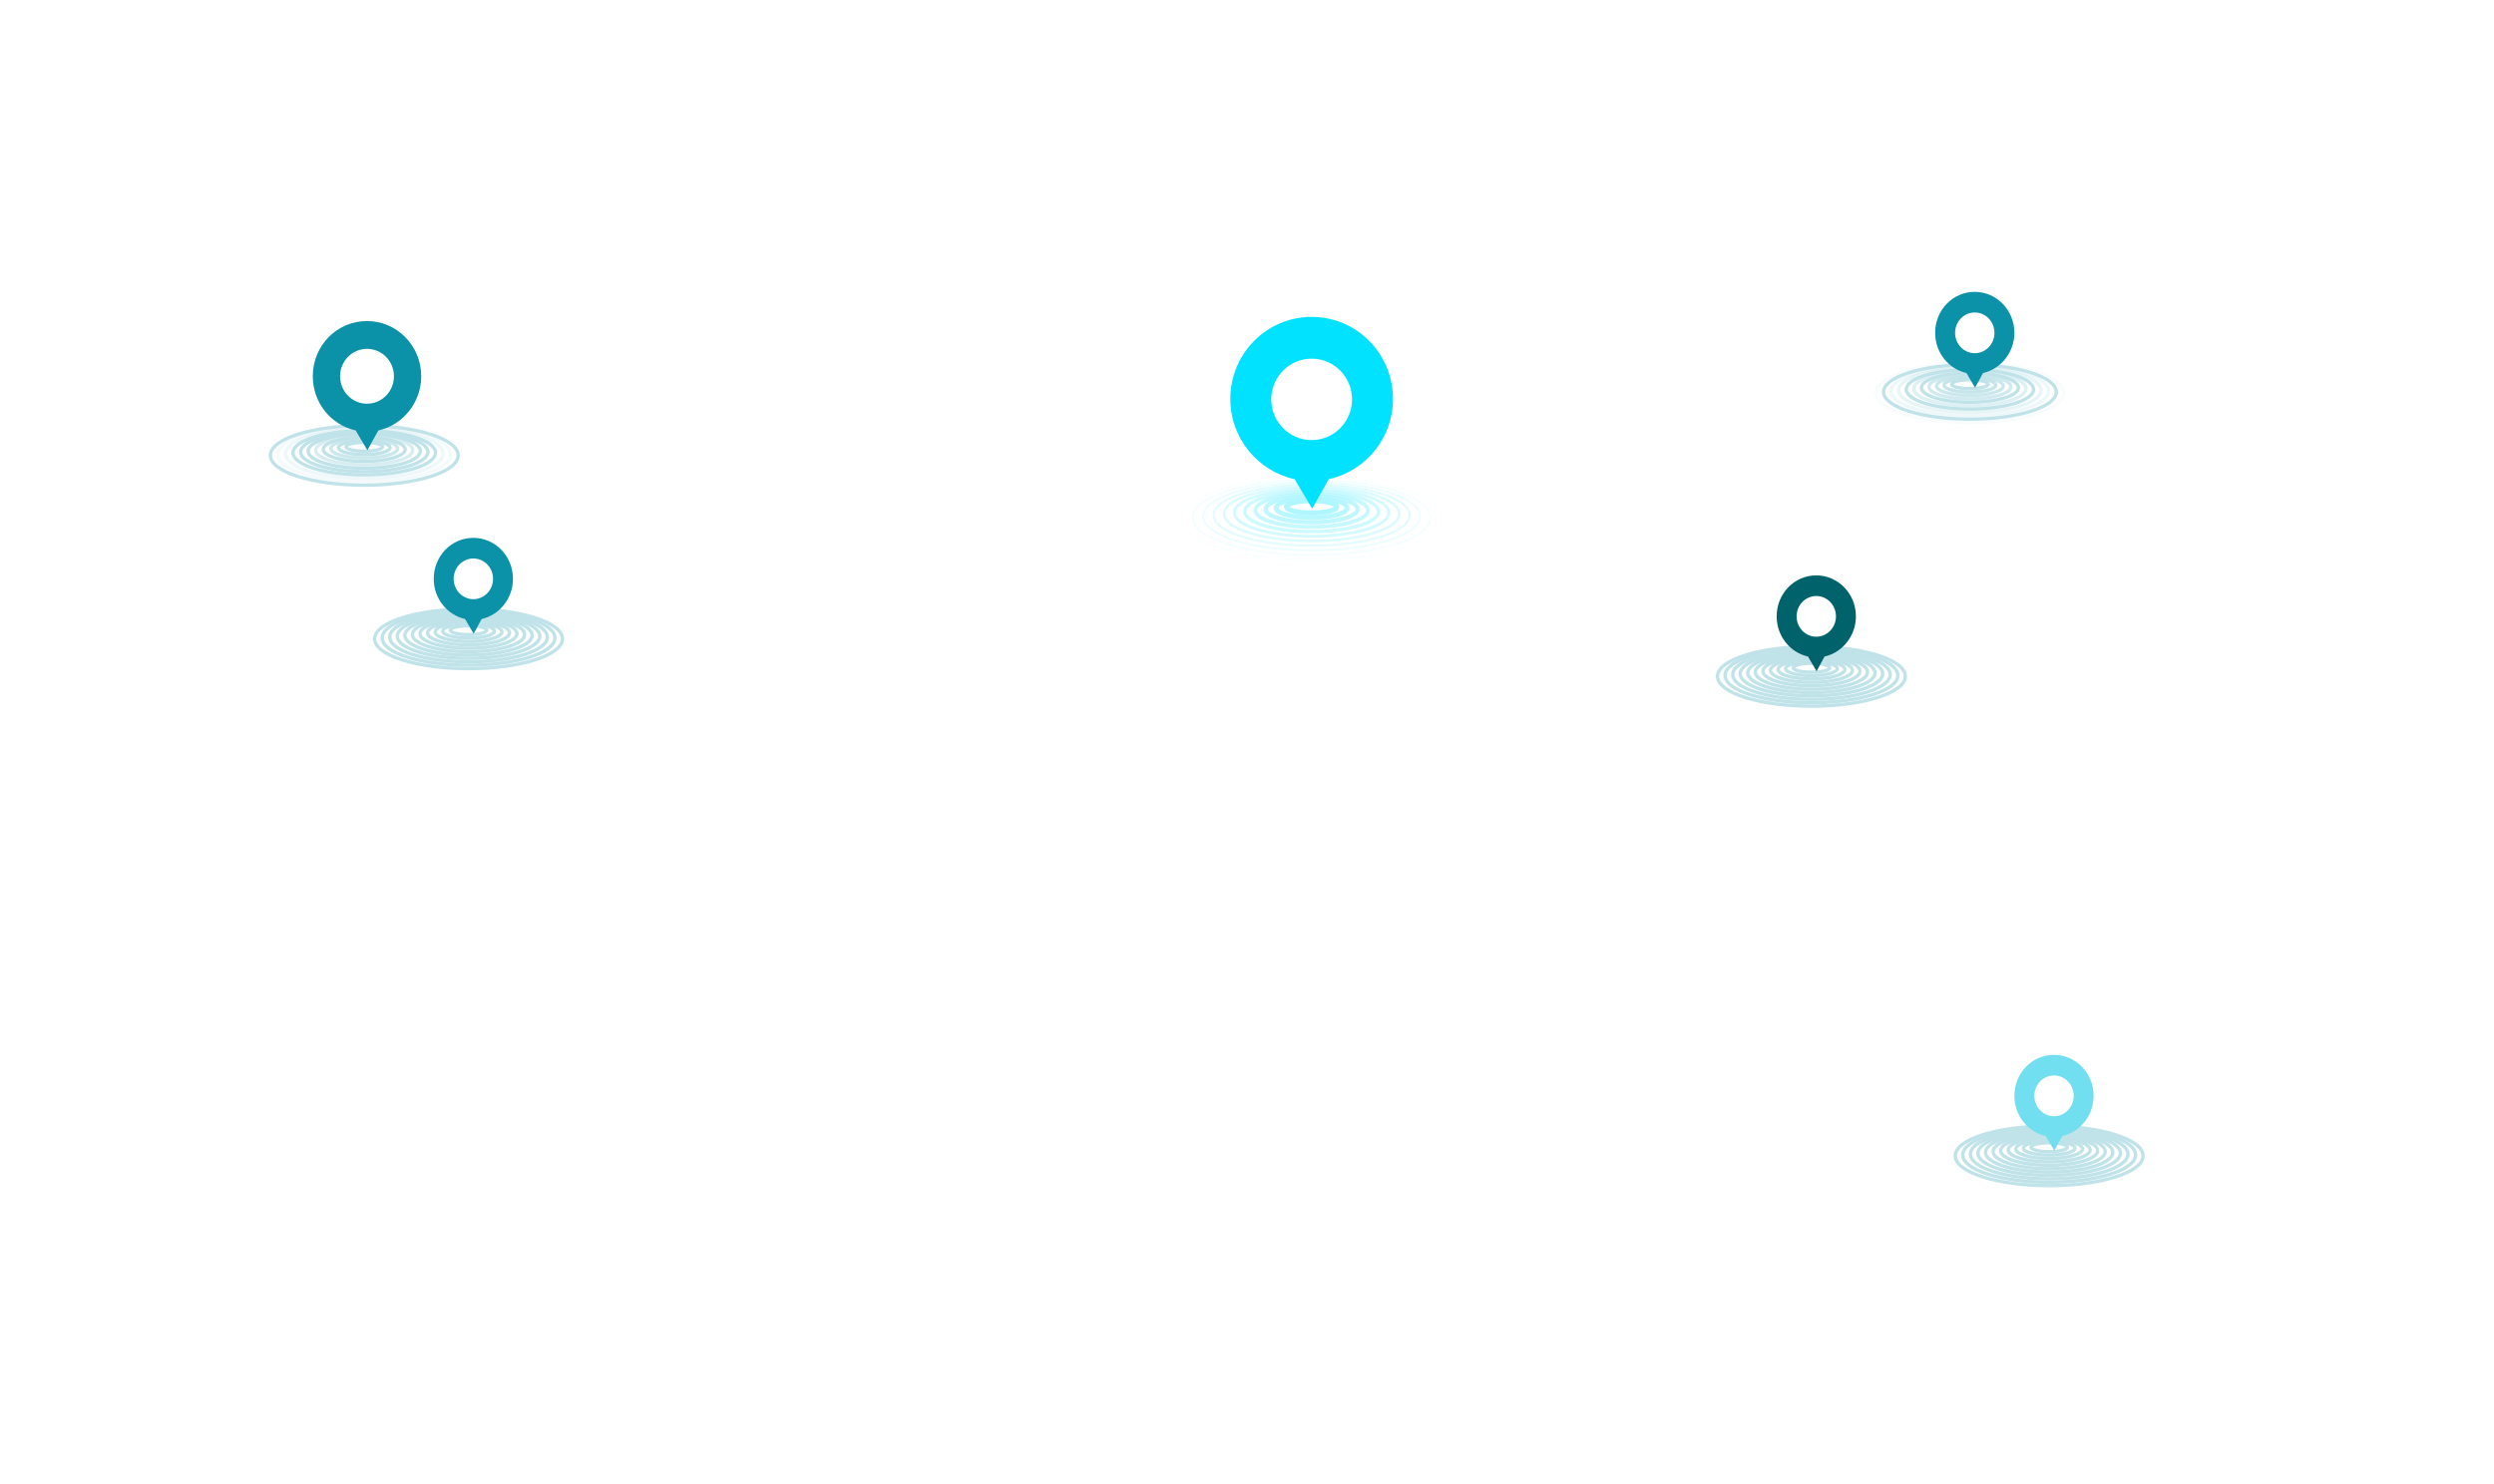 <svg xmlns="http://www.w3.org/2000/svg" xmlns:xlink="http://www.w3.org/1999/xlink" width="598" height="356" fill="none" xmlns:v="https://vecta.io/nano"><style><![CDATA[.B{stroke-miterlimit:10}.C{opacity:.909}.D{opacity:.818}.E{opacity:.727}.F{opacity:.636}.G{stroke-width:.806}.H{opacity:.546}.I{opacity:.455}.J{opacity:.364}.K{opacity:.273}.L{opacity:.182}.M{opacity:.091}.N{opacity:.26}.O{stroke:#0b92a9}]]></style><g filter="url(#A)"><path d="M354.192 254.368v1.016c-.268-.127-.937-.381-.937-.381 0 4.763-1.338 8.001-2.542 11.685-1.071 2.857-1.606 7.302-5.018 7.302-1.472 0-2.609-1.905-2.609-3.492 0-.889.133-1.143.133-1.651-.669-.635-.669-1.651-.669-2.604.268-.508.669-.953 1.205-1.27 0 0 1.204-2.731 1.204-2.858 0-.762-.937-2.413-.937-3.365 0-3.112 2.141-2.985 3.68-4.128 1.338-.889 3.011-3.238 3.947-4.381.268-.381.134-1.397.402-1.905 1.739.127 1.472 4.381 2.141 6.032zm47.436-42.038c0 .889.669 1.778 1.471 1.778 1.071 0 1.874-1.524 1.874-2.603 0-2.032-1.606-2.858-2.543-4.382 0 1.969-.802 3.366-.802 5.207zm42.417 22.607c0-.635-.267-1.524.268-1.778v-2.731c0-.635-.803-.889-1.204-1.27-.669-.762-1.338-1.143-1.338-2.476-.67 0-1.071-.254-1.071-1.016l.268-.635c-.134-.254-.268-.635-.536-.635h-.401c0-.127.134-.254.134-.381 0-1.016-.937-1.27-1.874-1.651-1.605-.635-2.274-1.397-3.278-2.604-.535-.635-.937-1.397-1.873-1.778-.268-.127-.535 0-.669-.381a4.02 4.02 0 0 0-2.141-2.477h-1.874c-.401-.254-.535-.635-1.204-.635h-.401v.509c.134.635 1.07 2.476 1.605 2.603s1.071 0 1.339.635c.334.635.602 1.334.802 2.032.402.889 1.74.635 2.141 2.159.134.508.536 2.159.803 2.286.134.127.803.254.937.381.134.254 0 .635.134.635.401.508.669 1.016.936 1.651.536 1.461 1.272 2.794 2.275 4.001 1.071 1.143 2.141 1.651 3.145 2.857 0 0 1.07 1.778 1.338 1.778.535-.127 1.739-.381 1.739-1.079zm5.286-11.43c0 .381.535 2.603.803 2.73s.669.127.803.381v.381c.802 1.27-.134 3.493 2.007 3.493.401 0 .803-.381 1.204-.381 0 .254 0 1.016.134 1.016s.267.381.401.381c.669 0 .937-.762 1.472-.762.937 0 1.606.762 2.543 1.016 0 .381.133.889.802.889.803 0 .937-.762 1.74-1.016 0-.762.669-1.651.669-2.286 0-.381-.268-.508-.268-.889s.536-1.397 1.205-1.524c0-1.143.401-1.524.803-2.858l.267-.635c.134-.127.335-.127.535-.127.669 0 1.071.381 1.205-.635-1.071 0-2.543-3.238-2.543-4.254 0-.254.268-.381.402-.508 0-.254-.134-.381-.268-.635 0 0 1.606-.762 1.74-.889-.134 0-.268-.254-.268-.381 0-.635 1.338-.254 1.338-.762 0-1.271-2.408-.509-2.408-1.906 0-1.016.133-1.651-.937-1.651-.937 0-2.141 2.477-2.609 3.493-.268.508-1.606.254-2.008.762-.133.127-.133.508-.401.508-.268.127-.268.254-.535.508 0 0-.669.508-.402.762-.401.508-.401 1.143-1.338 1.397-.669.127-1.204.127-1.606.635-.802.889-.535 2.858-2.408 2.858-.87.254-2.074-.127-2.074.889zm19.938.762c.936 0 1.338-.254 2.14-.254s1.205.508 2.008.508c1.204 0 1.605-1.143 1.739-2.159.134 0 .268-.381.268-.508h-.402c-.669.508-1.472 1.143-1.873 1.524h-.468l-3.948-.762c-1.472 0-2.141 2.159-2.141 3.619 0 .381-.401.762-.535 1.016-.401 1.524-1.07 2.159-1.07 3.493 0 .762.802.762 1.204.889v3.111c0 .445.401.826.937.889.669 0 .936-2.286.936-2.603 0-.889-.535-1.27-.535-2.159 0-.381.335-.762.736-.762h.067c.134 0 .267.127.401 0l-.267 1.397c0 .889.936 1.143.936 2.032v.635h.803c0-.762 1.338-.635 1.338-1.397-.401-.254-.669-.699-.803-1.143 0-.127.134-.254.268-.381-.401-.254-1.472-2.477-1.472-2.731 1.606 0 1.74-1.397 3.011-1.905v-.508c-.402-.127-3.278 1.016-3.412 1.143l.134-.254c-.268.381-.268.635-.669.635-.803 0-1.205-1.27-1.205-2.286 0-1.333.937-1.079 1.874-1.079zm-10.839 16.383c.669 0 .669.508 1.204.508.134 0 .535-.508.669-.762-.267-.254-.602-.445-.936-.635-.536-.254-.937.381-1.339-.127-.133-.127-.133-.635-.535-.635-1.07 0-1.739-.127-2.408-.889.133 0 2.141-.127 2.141-.508h-.402l-1.739.254c-1.071 0-1.472-1.143-2.543-1.143-.669 0-.803 1.016-1.739 1.016-1.874 0-2.61-2.159-4.349-2.159-.402 0-.535.381-.937.381-.134 0-.267-.254-.401-.254-.402 0-1.338 1.143-1.472 1.397.803 0 1.338.762 1.873 1.397s1.472 0 2.275.381c1.004.317 2.074.508 3.145.508.535 0 .802.889 1.471.889 2.275 0 4.215.127 6.089 1.016-.201-.127-.335-.635-.067-.635zm11.909.889c.736-.127 1.271-.635 1.606-1.27-.535.254-.803.635-1.606.635-.937 0-1.204-.508-2.275-.508-.401 0-1.07-.127-1.07.508 0 .762.803.635 1.338.635h2.007zm-6.088-1.016v.508c-.335-.19-.669-.254-1.071-.254-.535 0-.936-.127-.936.635 0 .254.669.508 1.204.508s.803-.381 1.338-.635l.401.254h.536c-.134-.127 0-.508 0-1.016h-1.472zm3.144 1.778h-.535c-.401 0-1.071-.127-1.071.381 0 .635.937.762 1.472.762 0 .254 0 .889.402.889h.267c.201-.063.402-.254.402-.508 0-.762-.937-.635-.937-1.524zm-6.021-1.905h-.536v.635c0 .254.201.445.402.508.334-.063.535-.317.535-.635-.201-.127-.201-.508-.401-.508zm13.983 2.032c.937 0 2.743-.508 3.278-1.524-.535-.381-3.01-.127-3.546.508-.134.127-.134.508-.267.635-.803.381-2.007.381-2.007 1.778 0 .254.133.635.401.635.736-.127 1.405-.571 1.873-1.143.268-.254 0-.889.268-.889zm15.723-6.414c0-.508-.134-.127-.268-.762-.401 0-.401.635-.401 1.143 0 .381-.536.508-.536 1.143 0 .254.134.508.402.508.401 0 .401-.762.401-1.397.268 0 .402-.254.402-.635zM477.03 231c0 .508.669 1.27 1.07 1.27.134 0 .535-.762.535-.889 0-.635-1.605-1.08-1.605-.381zm2.943 0c.335.127.669.19 1.071.254h1.338c.803 0 1.204.635 2.007.635.134 0 .401 0 .401-.127 0-.508-.669-.635-.669-1.143l-.133.127c-.402 0-.803.254-.803-.254h-2.543c-.401.127-.669.254-.669.508zm-.267-10.224c-.402.318-.602.762-.536 1.27 0 .889.402 1.143.402 1.778v.889c0 .381.134 1.27.803 1.27-.201-.381-.402-.762-.669-1.143v-.381c.401 0 1.07-.127 1.338-.127 0-.508-.402-.635-.402-1.016s.536-.508.536-.889c-.87-.19-1.405-.889-1.472-1.651zm33.921 14.542c.133.762 1.07.635 1.472 1.143l.133.127-.133-.127c.2.254.468.381.802.508 1.205 0 1.74-.762 2.743-1.016 0-1.143 1.205-.889 1.205-2.286 0-.381-.134-1.016-.535-1.016-.803 0-.402 1.397-1.339 1.905-.736.19-1.471.381-2.274.508-.201.127-.402.19-.669.254h-1.405zm-2.744.571c-1.338-.762-1.338-2.476-3.144-3.111-.268-.127-.803-.127-.803-.635-.669 0-1.07-.889-1.739-.889-1.405-.064-2.744-.508-3.814-1.397v-.064h-.134l-.134-.127.134.127c-.267-.127-.803-.254-.937-.508h-1.605c-.402-.254-.803-1.016-1.472-1.27-.134-.127-.669 0-.669-.381-.669.127-1.338 1.27-1.874 1.524-.535.127-1.003.445-1.338.889-.133.127-.669 1.143-1.07 1.143s-1.204-1.016-1.204-1.27c-.536 0-.803-.254-.803-.635v-2.413c-1.071-.254-1.74-1.27-2.743-1.27s-1.472 1.143-2.141 1.143c-.402 0-.736.254-.803.635 0 .889 1.338.508 1.739 1.397 0 .254.134.508.402.635s.535.254.803.254c.535 0 1.07-.127 1.605-.254h.402c-.402.762-2.141.635-2.877 1.143.134.508.803.254 1.07.762s0 .762.268 1.397c0 .254.401.254.535.254.402 0 .669-.635.803-1.143v.635c.937-.381 1.338 1.397 2.141 1.397 1.07.064 2.074.254 3.011.635.535.381 2.141 1.016 2.408 1.778.268 1.016 0 1.905.803 2.731-.401.254-1.472.508-1.472 1.27 0 .508.536.508.937.508h1.204c0-.381.669-.381.803-.381 1.472 0 1.873 2.032 3.278 2.032h2.141c0-.508.536-.762.268-1.524.803-.508.669-1.651 2.141-1.651 1.873 0 2.877 1.778 4.081 3.112.134.127.535.254.535.508 0 .762 1.339 1.397 2.141 1.651h1.472c.335.317.669.571 1.071.762h.401c0-.508.402-.762.803-1.016-.134 0-1.07.127-1.204-.254-.134-.254-.268-.635-.535-.762s-.536.254-.669-.127c-.134-.254-.268-.762-.402-.762-.468-.064-.87-.254-1.204-.635-.402-.762-.402-1.27-.937-1.906-.401-.444-.803-.952-1.07-1.524 0-.635 1.07-.381 1.07-1.016.067-1.841-1.137-1.143-1.673-1.397zm9.501-4.254c-.669-.762-1.204-1.524-2.275-1.905.134.508.535.508 1.071.762.803.508.669 1.27 1.338 1.651-.134.635-.134 1.143.535 1.27.134.127.268 0 .402 0v-.508c0-.889-.67-.762-1.071-1.27zm3.68 3.429c-.201.571.134 1.206.736 1.333h.067v.508c0 .254.133.508.401.508.134 0 .402-.381.402-.508-.134-.127-1.339-1.587-1.606-1.841zm10.972 8.763c0 .381.402 1.397.937 1.397v-.381c0-.635-.535-.762-.937-1.016zm-2.475-1.143c0 .762.936 1.016 1.605 1.016l.268-.127c-.401-.635-1.137-.952-1.873-.889zm.267-2.54c0 .508 1.071 2.032 1.74 2.032-.402-.825-1.004-1.524-1.74-2.032zm-3.345-1.334c-.134.762 1.204 1.27 1.606 1.27.134 0 .267-.063.401-.127-.401-.635-1.472-1.016-2.007-1.27v.127zm-2.743-1.778l.268.254h-.268l.803.635h.535c-.268-.635-.669-.381-1.338-.889zm-16.392 68.328s-3.144-1.016-3.144 0c0 1.397 1.873 6.159 3.546 6.159 1.204 0 2.609-3.365 2.609-4.889 0-.762-.401-1.143-.669-1.905-.736.317-1.539.571-2.342.635zm2.743-1.27c0-.381.134-.508.134-1.143h-.803c.201.571.201.889.669 1.143zm-19.001-9.525c.536.635 1.338.508 2.007 0-.802-.508-.936-.572-2.007 0zm-8.965-47.499h.535v-1.016c-.736 0-1.539.127-2.274.381.535.381 1.137.635 1.739.635zm35.259 25.21c-1.07-1.27-3.278-2.413-3.278-4.89-.803 0-1.74 0-1.874-.889-.267-.889-.401-2.159-1.07-2.858-.937-1.143-3.412-1.651-3.814-3.238s-.936-2.477-1.472-4.255c-.267-1.016-.267-3.111-.936-3.619-.268-.127-1.338-.508-1.874-.762-.669-.508-.401-1.651-.535-2.604-.401-1.27-1.07-2.413-1.204-4.127-.937.635-.669 1.397-1.606 2.286v5.905c-.268 1.524-.669 5.271-2.409 5.271-1.07 0-1.338-1.397-2.14-1.778l-3.814-1.651c-.268 0-.268-1.016-.535-1.27-.402-.254-1.205-.127-1.205-.635l.669-3.239c.402-.381 1.339-.508 1.339-1.27-.134-.571-.603-1.016-1.205-1.143-.669 0-.803.508-1.605.508-2.008 0-3.145-.889-5.152-1.778.134.762.669.889 1.07 1.524-.133 0-.669.508-1.07.508-.937 0-3.278.635-3.278 1.524s-.803 1.397-.803 2.286c.067.572.067 1.08-.134 1.651-.134 0-.535-.508-.803-.508-.535 0-1.07.318-1.338.762-.134-1.143-.669-2.476-1.74-2.476-1.204 0-1.472 1.27-3.01 1.27-.134 1.524-1.205 1.778-1.205 3.492-.468-.063-.869-.19-1.204-.508-.268.762 0 1.651-.669 2.159a9.11 9.11 0 0 0-.937-1.27c-.535.381-.803 1.016-.803 1.651v1.143c0 2.286-4.616 4.001-6.757 4.382-1.07.254-3.145.381-3.814 1.143s-2.007 2.413-3.01 2.477v-.635c-.268.127-.669.254-.669.762v3.746c0 1.651.669 2.413.669 3.366 0 .381.134.635 0 .889a4.01 4.01 0 0 1-.536-.889c-.133.317-.267.571-.401.889-.268 1.016.937 1.27 1.204 2.286.803 2.476.937 3.365 1.606 6.286.268 1.143 1.204 2.286 1.204 4.128 0 1.524-1.338 1.905-1.338 2.858 0 .889 2.743 2.286 3.68 2.286 2.542 0 3.412-2.159 5.419-2.159.669 0 .669-.508 1.606 0 1.204 0 2.275-.382 3.412-.509.402-3.238 4.081-2.159 7.025-3.238 1.338-.508 1.74-1.524 3.68-1.524 1.873 0 5.286.635 6.222 1.905.402.762 1.74 3.874 2.141 3.874 0 0-.267 1.143.402 1.143 1.204 0 2.609-3.366 3.679-4.509 0 1.016-.267 4.382-1.739 4.636-.067.317.201.571.535.635.803 0 .937-1.143 1.472-1.397 0-.191.067-.445.134-.635.401.317.602.762.535 1.27s-.201.952-.401 1.397h.669c.401-.127.803-.254 1.204-.508v.381c0 .889.803 1.651.803 2.603 0 2.604 3.68 4.382 5.821 4.382 1.471 0 .936-1.27 2.274-1.397 0 .381 2.409 1.905 2.877 2.032.402-3.112 5.152-1.778 5.821-4.763v.127c0-2.286 1.204-4.254 1.606-5.905.535-2.16 1.605-2.731 2.609-4.509.268-.508.134-.762.401-1.27v-2.032c.536-.635.803-2.604.803-4.001 0-2.032-.535-5.397-1.472-6.794l.268-.381zm33.921 33.465c-.268.127-.535.635-.937.635s-.267-.508-.267-.889c-.134 0-.402-.254-.402-.635-.803.444-1.271 1.27-1.338 2.159v.381c-.468.063-.87.381-1.07.762v.635c-.268.508-.669 1.016-1.071 1.524-.937.508-1.873 2.159-3.144 2.159-.402 0-.67.381-.937.889-.535 1.016-2.275 1.905-2.275 3.493 0 .127.134.254.268.254 0 .381 2.274 1.27 2.542 1.27.402.063.803.19 1.204.381.669 0 1.74-1.016 2.141-1.524 0 0 1.606-3.747 1.74-4.509.401 0 1.873-.381 2.141-.381.134-.762-.134-1.016 0-2.032.937 0 2.141-2.413 2.275-3.239-.268-.127-.402-.508-.402-1.016-.334-.063-.468-.19-.468-.317zm7.293-7.62c-.937 0-.803.635-2.008.635-1.338 0-2.141-1.016-2.141-2.604h-.267c-.335.064-.535.318-.535.635h-.335c-.401-.635-.736-1.397-.937-2.159 0-.254.134-.254.268-.508-.401-.254-.401-.635-.669-1.016-.535-.635-1.606-.762-2.141-1.778.401 1.524 1.204 3.62 2.542 4.001 0 .19-.067.444-.133.635 0 .508.401.762.669 1.27.133.381.267.825.267 1.27.067.889-.134 1.778-.669 2.476-.267.381-.803.381-.803 1.016 0 1.143 2.141.635 2.141 1.905 0 .762-.669 1.143-.669 1.905 0 .445.335.826.803.889 1.204 0 1.606-1.27 2.141-2.286.134-.254.803-.889.803-1.27 0-.254-.268-.508-.268-.635 0-.508.536-.762 1.205-.889l.133-.254.268.381c.535-1.016.401-2.413 1.204-3.238-.468-.127-.736-.381-.869-.381zm.133-39.371v-.762c-.267 0-.535-.254-.669-.635-.535.254-1.338.381-1.338 1.27 0 .254.803.381 1.204.381.536 0 .536.127.803-.254zm.268-2.413c0 .127.134.635.401.635.536 0 .803-.635 1.472-.889v-.635c-.401 0-1.873.127-1.873.889zm-85.973-49.531c0 .444-.067.952-.134 1.397-.134.381-1.07.127-1.07.889-.268 0-.536.381-.536.762h-.267c-.402 0-.268-.889-.937-.889-.937 0-.669 1.27-1.873 1.27-.134.508-.268 1.016-.268 1.524 0 .127.268.381.134.635 0 .254-.401 1.27 0 1.27.535 0 .535-1.905 1.07-2.413 0 0 .402.508.536.508l.134-.254c.133.127.334.254.535.254v-.508h.669c0 .19.134.381.267.508-.2.127-.267.381-.267.635 0 1.143.535 2.032 1.338 2.032h.535c0 .127.134.508.268.508.401 0 .535-.381.535-.762 0-.635-.669-.762-.669-1.27 0-.381.268-.508.535-.762.134.127.268.317.268.508v-.127c.134.381.401 1.27.669 1.397 0-1.016.669-1.27.669-1.905 0-.508-.803-3.874-1.204-4.255-.268-.698-.536-.952-.937-.952zm-12.043 2.159h.401c.937-.572 1.606-1.461 1.874-2.477.401.064.803-.254.936-.635.268 0 .268-.127.536-.381-.268-.19-.402-.508-.402-.889-.134.127-.134.508-.267.762-.803 1.334-2.543 1.969-3.078 3.62zm2.743-11.811c0 .381.937 1.016 1.204 1.016.134 0 .268-.254.402-.381h.268v.635c-.201.127-.268.381-.268.635.067.381.401.698.803.762.267 0 .535-.381.803-.381.802 0 .802 1.27 1.471 1.27-.133-.508-.267-.762 0-1.143.268.508 1.606 1.016 1.874 1.778 0 .127.134.508.267.508s.268-.254.268-.381v-.508c-.401 0-.669-.254-.669-.762-.134 0-.401.127-.401 0 0-.254.267-.381.267-.635-.134 0-.201-.064-.267-.127-.268 0-.268.381-.536.381s-.401-1.27-1.07-1.27c-.268 0-.535.254-.535.508v.254c-.536-.254-1.338-1.778-1.338-2.477 0-1.143.936-1.27.936-2.476 0-1.016-.669-1.778-.669-2.477 0-.127-.134-.254-.134-.381l-.133-.254c-.268.127-.402.508-.669.508-.536 0-.402-1.016-.937-1.016-.402 0-.535.508-.535 1.143s.267 1.143.267 1.778c0 .572-.134 1.143-.401 1.651-.402-.254-.268.889-.268 1.842zm8.765 5.016c-.402 0-.669-.254-1.205-.254-.133 0-.267.127-.535.254.134.508 1.204.889 1.204 1.651 0 .127-.133.381-.267.381h-.669v.381c0 .127.401.762.803.762v.381c-.268.381-.134.762.267.762h.536v-.381c-.268-.127-.402-.635-.402-1.143h.803c0-.254.134-.381.268-.762l-.402-.508v-.889h-.267c-.067-.19-.067-.381-.134-.635zm-4.483 1.143l-.268-.254c-.133 0-.267.127-.267.254 0 .508.134 1.651.134 2.477.535-.381 1.739-.762 1.739-1.778-.067-.318-.803-.445-1.338-.699zm1.539 1.651c-.268 0-.535 1.524-.535 1.651-.134 0-.536.127-.536.381.201.572.603 1.08 1.071 1.524.134 0 .268-.127.268-.254 0-.381-.268-.254-.268-.762 0-.635.669-1.143.669-1.778.134-.254 0-.571-.335-.698-.067-.064-.2-.127-.334-.064zm.535 2.223h.268c0-.889.669-1.143.669-2.159h-.535c.133 1.079-.268 1.397-.402 2.159zm1.606-.762c-.134.254-.402.127-.669 0-.134.381-.535.508-.535.889 0 .127.267.254.267.254.602-.064 1.004-.572.937-1.143zm-1.071-3.112c0-.762-.669-.889-.802-1.397h-.536v.889h.803c0 .254.535.889.535.508zm-4.081-1.016c.268 0 .535-.635.402-1.143-.134-.635-.669-.635-1.338-1.016h-.536c-.134.064 1.071 2.159 1.472 2.159zm.535-1.714c.134.127.402.127.536 0-.201-.127-.402-.127-.536 0zm-.802-23.496c-.803 0-2.008 2.477-2.008 3.874 0 1.016-.133 1.905.803 1.905 1.338-.127 2.676-5.779 1.205-5.779zm-16.794 10.922c0-.381-.401-1.016-.669-1.016-.803 0-2.609 1.651-3.144 1.651-.268 0 0 .635 0 1.017 0 .889.401 1.27 1.338 1.27.803.127 2.475-1.906 2.475-2.922zm-8.028 41.149c0 .254.267.889.401.889.268 0 .402.381.803.381h.401v-.635c-.802 0-1.204-1.27-1.471-2.286-.402 0-1.205.508-1.205.889-.134.635.803.254 1.071.762zm3.278 1.715c.402 0 .535-.381.669-.762-.134 0-.401-.381-.535-.381h-.535v.381c0 .317.133.762.401.762zm-14.384-4.001h-.402v.254c0 .508.803 1.524 1.071 1.524-.067-.508-.201-1.079-.536-1.524v-.254h-.133zm-2.275-3.873l-.268.127c0 .381.803 1.397 1.071 1.397.535 0-.402-1.27-.803-1.524zm51.784-61.66c0 .381.268.762.536.762.133 0 .401-.254.669-.254-.134-.254 0-.381 0-.635-.067.317.133.698.401.889l-.268.889c-.2.317-.401.635-.535 1.016 0 .254.402 1.016.803 1.016v-.381c0 .254 0 .635.134.635.803 0 1.338-2.032 1.472-3.112.134.127.401 0 .535 0-.134-.254 0-.508 0-.635l-.535-.508c-.134 0 0-.508 0-.635-.669 0-1.071-.508-1.472-.508-.134-.19-1.74 1.08-1.74 1.461zm5.152.508c.803 0 .803-1.016 1.338-1.651.134.127.401.508.803.508.535 0 1.338-2.286 0-2.286-.803 0-.937 1.143-2.007.762a7.93 7.93 0 0 1-1.071 1.016.89.89 0 0 0 .402.762c.134.254.267.889.535.889zm6.222-7.938c-.535 0-.803 2.032-1.873 2.032h-3.546c-1.472 0-2.007 1.651-3.145 2.477-.267.127-.803.254-.803.508s.402.254.803.254c1.004-.064 2.007-.318 2.877-.889.402-.254.803 0 1.204-.254.134-.127.268-.508.536-.508.669 0 1.07.381 1.739.635 0 .254-.134.762-.134 1.143 0 .254-.133.508 0 .508.402 0 .402.508.803.635.268-.635.937-1.651 1.338-1.651h.536c-.201-.318-.402-.635-.536-1.016 0-.254.134-.508.402-.508.535 0 .535 1.143 1.606 1.143.401 0 .802-.381 1.204-.762h.535c0 .127.134.381.268.381.267-.889.803-1.016 1.605-1.524 0 .508-.267.508 0 1.016.669-.254.669-.889 1.339-1.27-.201-.381-.268-.826-.268-1.27 0-.889.669-1.27.669-1.778 0-.762-.134-2.731.401-2.858.134-.127.402.127.536-.127v-.381c0-.889.803-1.016.803-2.032 0-.889-.803-1.397-.803-2.286 0-.444 0-.825-.134-1.27 0-.254-.268-.381-.669-.381-.134 0 0 .635.134.635l.133.127c-.669.635-.669-.254-.802-.254-.803 0-1.339 1.651-1.339 2.413 0 .381.268.381.268.762 0 2.159-2.007 4.763-3.144 5.271-.67.254-.803.889-1.74.889-.134 0-.268-.127-.268-.381s.134-.508.268-.762l-.803 1.333zm6.49-14.414c-.134.508-1.071.889-1.071 1.651 0 .254.268.381.268.635v1.524h.401c.402-.508.937-.254 1.339-1.016-.268-.254-1.071-.254-1.071-.889 0-1.143.937-.508 1.74-.508 0-.254.2-.445.401-.508.937.762 1.606.889 2.542 1.524.402-.762.937-2.286 2.141-2.286.603 0 1.272-.191 1.74-.636-.335-.19-.602-.508-.669-.889 0-.381.268-.508.401-.762-.401-.254-.803.127-1.204.127-2.275 0-2.877-2.159-4.483-3.238-.133.254-.401.381-.401.889 0 .254.268.381.268.635 0 .889-.402 3.365-1.338 3.365h-.536l.134.128-.401-.382v.636h-.201zm8.162-1.969c-.133.254-.133.635 0 .635.536 0 1.205-1.016 1.472-1.397l-.134-.127c-.535.063-1.003.381-1.338.889zm1.205-1.016c.133.127.133 0 .133 0h-.133zm3.144-2.413c-.669 0-1.338 1.397-1.338 1.397v.381c.803 0 .803-1.27 2.141-1.27v-.508c-.268.127-.535 0-.803 0zm2.676-.508c.402 0 .937-.889.937-1.27-.134 0-.803 0-.937.381 0 .254.134.508 0 .508s-.133.381 0 .381zm-10.838-18.034c-.402-.953-.602-1.969-.669-2.985h-.402v1.397c0 .381-.267.508-.267.889-.803.254-1.205 2.032-1.205 3.239 0 1.016.937 1.397.937 2.413v3.873c0 .762-.268 1.016-.268 2.032 0 .762.402.889.402 1.778 0 1.016-.268 1.778-.268 2.858 0 .381-.134 1.905 0 1.905.669 0 .669-1.397 1.338-1.397h.536c0 .254.401.762.535.635l.134-.127c-.536-1.143-1.74-1.778-1.74-3.239 0-1.651.134-3.746 1.74-3.746.535.063 1.003.381 1.204.889-.402-1.524-1.071-2.858-1.606-4.509-.267-.571-.401-1.143-.401-1.778v-1.651c-.268-.952.267-1.587 0-2.476zM356.868 63.166a7.97 7.97 0 0 1 1.74 0c.936.381.401 1.397.802 2.286.134.381 1.071 0 1.472 0 .134 0 .268.381.402.508h4.482c0-.127-.133-.254-.133-.381-1.339-1.27-3.145-1.905-3.145-4.254 0-4.128 3.947-8.509 6.891-9.398 1.071-.381 1.338-1.778 2.743-1.778.669 0 .937-1.27 1.205-1.524 1.873-1.016 3.278-.508 5.285-1.651 1.472-.762 5.821-1.143 5.821-3.366 0-.762-1.606-1.651-2.275-1.651-2.877 0-5.553 3.619-8.564 3.619-.669 0-1.07-.762-1.739-.762-1.071 0-1.071.762-1.874.762-2.141 0-3.679 3.112-5.151 3.112-.937 0-1.472.508-2.275.508-.401 0-.535.381-.535.635 0 .381.401.635.401 1.143 0 1.778-2.877 2.731-2.877 3.874 0 .508.803.635.803 1.397-.937.254-2.743.762-2.743 1.905v1.016c0 1.143-1.74 1.016-1.74 2.604.067.572.469 1.08 1.004 1.397zm8.564 2.35c.134.127.134.254.267.254l-.267-.254zM581 80.184c-1.606.635-2.542.508-3.412 1.778-.669.889-.803 3.239-2.007 3.239-2.543 0-5.553-5.525-9.099-5.525-1.205 0-.536 1.651-.803 2.286-.669 1.524-3.948 1.143-3.948 3.873 0 1.016 6.758 4.636-1.739 4.89-4.483.127-8.029 7.366-13.047 7.366-1.739 0-5.954-6.033-10.571 5.143-.535 1.397 0 2.159 0 2.858 0 1.143-2.007 1.778-2.007 3.873 0 1.397-2.542 1.778-2.275 3.493-2.408.635-3.144 4.255-4.215 6.16-1.605-1.397-2.274-9.272-2.274-11.685 0-2.73 2.007-4.254 3.412-5.143 1.739-1.143 2.743-3.493 3.947-5.525 1.071-1.651 2.409-1.143 3.948-2.286 4.482-3.238 1.471-4.636.936-4.509-6.222 8.763-5.821 3.112-4.884 2.286-2.007-.381-2.408 0-3.412 0-3.947 0-5.687 2.477-6.624 6.795h-3.144c-1.472 0-2.543-1.27-4.884-1.27-1.874 0-8.698.635-10.839 1.27-2.542.762-4.75 4.128-6.623 6.16-1.205 1.397-4.215 3.365-4.215 5.143 0 .381 1.739 4.89 5.151 1.905 1.205-1.016 3.546 2.414 3.546 4.128-.067 1.207-.401 2.413-1.07 3.493-.937 1.778-.268 2.984-.669 4.889-.536 1.778-1.338 3.429-2.543 4.89-2.274 2.603-5.285 10.414-8.564 10.414-1.338-.063-2.676-.254-3.947-.635-1.204 1.143-2.074 2.477-2.542 4.001-.268.508-1.205 1.143-1.606 1.651-.401.571-1.004.952-1.74 1.016-.133 1.143.402 1.651.937 2.286a7.15 7.15 0 0 1 2.141 5.397c0 1.524-.401 2.286-1.204 2.477-.402.127-1.74.254-1.74.762-.468.127-.87.317-1.204.635h-.803c0-.381.268-.508.401-.889-.267 0-.267-.381-.267-.635 0-.508.535-1.27.535-1.524 0-.381-.268-.762-.268-1.143-.401 0-.401-.381-.535-.508v-.635c.469 0 .87-.381.937-.889-.067-.762-.803-1.334-1.606-1.27-.401 0-.669.254-.803.254-.401 0-.535-.762-.535-1.143 0-.762.669-.762.669-1.397 0-.762-.267-.762 0-1.397-.937 0-1.204-.762-1.873-.762-1.874 0-3.145 2.032-4.75 2.032 0-1.143 1.07-1.651 1.07-2.604 0-.381-.669-1.27-1.07-1.27-.536 0-.803.635-.937.889-.402.889-1.74 1.778-2.543 2.413s-2.542.254-2.542 1.524c0 .635.937.889 1.204 1.143.669.635.402 1.27 1.205 1.778.401.381 1.07.127 1.472.127s.401-1.397.802-1.397c.67 0 .937.508 1.339.762.802.635 1.739-.127 2.14.635-1.204 1.27-3.545 1.27-4.081 2.985-.267.762-1.204.889-1.204 1.651 0 .889 1.07 1.524 1.606 1.651v1.27h.134v.127c.535.381.535 1.143.669 1.397 1.137 1.651 1.672 3.556 1.605 5.525 0 1.905-.803 2.476-.803 3.873-.802.254-2.408 2.731-2.743 3.493-.535 1.27-.936 3.619-2.274 3.619-.067.445-.335.889-.803 1.143-1.606 1.016-2.275 2.858-4.884 2.858-.536 0-.803-.508-1.472-.508-.134 0-.669 1.27-.669 1.27-.669.762-1.74.508-2.877 1.143-.402.254-1.606.508-2.007.889-.402.508-.134 1.397-.803 1.397-.536 0-.402-1.27-.268-1.651-1.07-.635-1.739-.254-2.743-.762-1.204 2.032-3.947 2.476-3.947 5.27 0 .381.2.763.535 1.017 1.338 1.524 1.873 3.111 3.278 4.254 1.338 1.016 2.275 3.874 2.275 6.033 0 1.524-.669 2.159-.669 3.238-1.873.508-2.007 1.27-3.412 2.032-.669.381-.535 1.397-1.338 1.397-.134 0-.134-.381-.134-.635v.762c0 .635-1.204 1.651-1.338 1.651-.268 0-.402-.889-.402-1.27 0-.508 0-.762.268-.889-.268-.127-.401-.635-.401-1.016-.803 0-2.008-.254-2.008-1.27-1.338 0-.669-1.016-1.338-1.778-.803-.889-1.605-1.016-2.542-1.27-.134 0-.268-.889-.268-.889-.134-.762-.803-.889-1.472-.889-.401 0-.401.381-.401.762 0 .635.268.762.268 1.27 0 2.032-1.74 2.477-1.74 4.255 0 2.032 2.007 1.27 2.007 3.111h.201c.267.508.267 1.651.669 2.159 1.606 1.778 4.884 2.159 4.884 5.398 0 .635-.268.635-.268 1.27 0 1.143.803 1.524 1.071 2.413s.267 1.143.535 1.905h-.87c-.133 0-.267.254-.401.254-.535 0-.669-.508-.937-.635-1.739-.635-3.278-2.603-3.947-4.762-.535-1.906-.669-3.239-1.204-4.763-.402-.889-.803-3.239-1.74-3.239-.535 0-.268.381-.803 0-.134 0 0-.254 0-.381 0-.825.134-1.651.268-2.476h.267c-.401-.254 0-1.778 0-2.477 0-2.857-1.472-4.508-1.472-6.667-.802 0 .268-2.032-.401-2.858-.134-.381-.669-.254-.803-.381-.401-.381-.134-.635-.535-1.016-.937 1.143-1.338 2.985-2.877 2.985-.803 0-.937-.762-.937-1.651s.268-1.27.268-2.032c0-.381-.268-.508-.401-.889-.402-1.207-.937-2.287-1.606-3.366-.736-.572-1.405-1.334-1.874-2.159-.334-.826-.468-1.715-.535-2.604-.267-.889-1.204-1.27-2.141-1.524 0 2.032-1.605 2.413-3.01 2.413-.937 0-.937-.381-1.339-.635-.401 1.016-1.605 1.016-1.739 1.651-.268.889-.134 1.651-.669 2.286-1.071 1.143-2.609 1.524-3.546 2.477-1.204 1.27-2.141 2.604-3.278 3.747-.402.571-.87 1.016-1.472 1.397-1.071.381-2.275.635-2.275 2.032 0 1.143.401 1.778.401 2.857 0 1.651-.669 2.604-.669 3.874l.268 1.651-.268.127c0 .254-.401.254-.535.254-.803.254-.669 1.905-1.07 2.286-.67.381-.803.127-1.071.762-.268.508-.268 1.27-.803 1.27-.401 0-.803-.254-.936-.635-.268 0-.402-.508-.536-.635-.401-1.524-1.07-2.858-1.472-4.255-.267-.889-1.07-1.524-1.338-2.032-.401-1.016-.134-1.905-.669-2.603-.267-.699-.468-1.397-.669-2.159-.267-1.016-1.338-3.112-1.739-4.509-.469-1.206-.803-2.476-.937-3.747 0-.254-.134-.762-.134-.889 0-.889.268-1.016.268-1.905 0-1.016-.535-1.778-.535-2.603 0-.127.401-.635.401-.889h-.401c-.803.889-.803 2.984-2.275 2.984-1.74 0-2.543-2.032-3.279-2.984.536-.381.937 0 1.472-.254.402-.127.536-.762.803-1.016-.401-.127-.87-.127-1.338-.127-1.204 0-2.743-1.27-3.278-2.286-.536-.889-.803-2.413-1.472-2.604s-1.071 0-1.74 0-.803.508-1.472.508l-1.472-.508c-.267.127-.401.381-.535.508l-2.007.127h-.268c-1.07 0-3.546-.762-5.151-.762-.669-.127-1.338-.317-2.007-.635-.536-.635-.536-2.603-1.74-2.603-.669 0-.937.635-1.204 1.016h-2.409c-.936-.381-1.338-1.143-2.007-1.778-.669-.762-1.606-.381-2.275-1.143-.401-.381-.134-.889-.267-1.143-.669-1.397-1.874-3.366-3.413-3.366-.802 0-1.204 1.143-1.204 2.159 0 .508 0 1.016.134 1.524.401 1.524 2.007 4.382 3.278 4.636 0 .762.402.889.402 1.524.669-.254.535-1.016 1.204-1.143v.762c0 .762-.401 1.27-.401 2.159s1.472 1.397 2.408 1.397c3.814 0 4.081-2.604 6.222-4.382v2.413c.803 1.905 1.874 2.286 3.546 2.731.669.127.669 1.27 1.071 1.524v-.127c.267.635 1.07.508 1.07 1.016 0 1.524-1.739 2.032-1.739 3.492-.803 0-1.472.254-1.606 1.016-.268.762-.134 1.905-.803 1.905-.936 0-.803 1.906-1.739 1.906-.536 0-1.606 1.143-1.606 1.905-1.606.381-5.018 1.016-5.018 2.476a.79.79 0 0 0 .268.635c-1.405.699-2.944 1.207-4.483 1.524-.669.254-2.877 2.032-3.68 2.413h-1.739c-.937.762-1.205 1.27-2.409 1.27l-.401.254c-.602-.254-1.205-.508-1.74-.889-.134-.127.268-.127-.134-.762-.602-1.016-.936-2.095-1.07-3.238-.669 0-.134-1.27 0-1.905.268-1.397-.669-2.032-1.338-2.731s-2.275-2.985-2.275-4.509c-2.007-.508-2.542-1.905-2.542-4.254 0-1.524-.803-1.778-.937-2.985-.268-.254-.535-.635-.803-.889s-.937-.127-1.204-.381c-.402-.381-.268-1.397-.402-1.778-.133-.571-.401-1.079-.802-1.524-.67-1.143-1.205-2.159-1.874-3.238-.134-.381-.936-1.397-.936-1.524.066-.699.133-1.334.267-2.032-.267.889-.803 2.603-1.07 3.238-1.205-.254-2.141-3.111-3.145-4.254v1.143l5.419 10.922c-.267 1.397 1.472 4.254 2.275 5.016v3.366c.535 1.778 1.74 1.778 2.543 2.985 1.07 1.524.401 3.238 1.472 4.381.936 1.016 1.605 1.143 2.542 1.905s1.472 3.493 3.278 3.493c0 1.143.535 1.27 0 2.032.803.635 1.472 2.73 2.409 2.73s.936-.889 1.739-1.143c.803-.381 1.472.127 2.275 0 2.141-.381 4.215-1.397 6.222-2.032.134.381.402.635.402 1.016 0 3.62-2.543 8.509-3.948 10.668-1.739 2.604-2.542 4.89-4.482 6.795-3.68 3.366-7.761 4.382-9.233 10.16-.402 1.651-1.874 2.032-1.874 3.874 0 2.032.402 2.857.402 4.889 0 2.287 2.141 3.239 2.141 4.509 0 .381-.402.889-.402 1.016v1.651c0 1.016-.133 2.286-.133 4.128.334.317.468.825.401 1.27 0 5.016-7.56 4.508-8.162 8.763-.937.317-1.606 1.079-1.74 2.032 0 1.397 1.606 2.413 1.606 4.382 0 1.27-.134 2.54-.402 3.746-.401.508-1.338.254-1.739.508-1.338.635-2.342 1.715-2.877 2.985.535.317.803.825.803 1.397 0 1.778-1.606 3.238-2.275 4-1.338 1.397-1.338 2.858-2.275 4.255-1.472 2.032-2.141 3.873-4.349 5.143-.936.508-2.408 0-2.542 1.144-.803.127-1.204.508-1.739.508-.67 0-.937-.635-1.606-.635-2.409 0-3.814 2.032-5.955 2.032-.803-.064-1.539-.572-1.873-1.27-.201.063-.402.19-.535.381 0-1.144-.335-2.287-1.071-3.239.469-.508.736-1.08.803-1.778 0-1.016-1.606-2.985-1.873-3.493-2.141-4-4.617-7.747-4.617-13.525v-1.651c0-.889-.669-1.27-1.204-2.159-1.606-2.985-3.278-5.525-3.278-9.78 0-4.508 3.546-5.651 3.546-9.017 0-1.651-.536-2.286-.803-3.619-.201-1.842-.669-3.684-1.472-5.398-.402-1.27-.268-2.731-.937-3.874-1.472-2.159-4.75-4.381-4.75-7.493.134-.952.602-1.905 1.338-2.603-.268-.635 0-.762 0-1.016 0-.762 0-2.731.535-3.239-.669-1.397-1.739-2.73-3.546-2.73h-2.408c-1.74 0-2.141-3.747-4.483-3.747-2.877 0-4.884 1.524-7.159 2.286-.803.381-1.204 1.143-2.007 1.143s-2.275-1.016-3.412-1.016c-2.275 0-3.145 1.27-5.419 1.27-.603-.063-1.205-.254-1.74-.508-1.606-1.397-4.884-3.493-6.088-5.652-1.071-1.905-1.472-3.365-2.877-4.762-.402-.381-3.412-3.366-3.412-3.62a3.42 3.42 0 0 0-.803-.889h.134c0-1.016-.268-1.524-.268-2.159 0-.889-.402-1.27-.803-2.159 1.204-.762 2.409-4.254 2.409-5.905 0-2.858-1.205-4.636-1.205-7.303 0-1.27 1.338-2.159 1.606-3.112 1.004-2.857 2.275-5.588 3.814-8.128.803-1.27 2.274-1.143 3.278-1.778.803-.635 2.275-1.905 2.542-2.857.669-2.413-.133-3.366.937-5.017 1.472-2.159 3.412-4.128 4.884-6.16h-.134c.402-.635.536-1.27 1.205-1.778 1.338 1.08 3.077 1.715 4.884 1.651 1.204 0 1.472-.762 2.141-1.143 2.274-1.27 6.489-2.984 8.965-2.984.803 0 1.606.635 2.007.635.669 0 1.606-1.016 2.409-1.016s1.07.508 1.739.508c1.204 0 1.204-1.016 2.275-1.016s.803 1.143 1.739 1.143c.402 0 .536-.381.803-.381 0 1.016-.803.889-.803 1.651 0 .635.803.889.803 1.397 0 1.016-.803 1.524-.803 2.476 0 1.651 1.472 2.985 2.543 2.985h1.606c3.679 0 5.017 5.144 9.233 5.144.602-.064 1.07-.445 1.204-1.016v-1.271c0-2.159 1.338-2.159 3.144-2.73l.134.127h1.204c0 .889.669 1.143.803 1.524.536.762 1.874.254 2.743.635 1.874.762 4.349 1.778 6.356 1.778 1.874 0 2.409-1.016 4.215-1.016 1.071 0 1.74.889 2.877.889.803 0 .803-.381 1.606-.508 0 .127.134.254.134.508l-.268-.889c0-.508.402-.508.402-.762.401-1.397.535-2.159.936-3.366s1.472-1.651 1.472-3.111c0-1.143-.267-2.032-.267-2.731 0-.254.133-.508.401-.635v-.635c-.401.254-.669.635-1.07.635-.469 0-.87-.19-1.205-.508-.936.762-1.204 1.651-2.877 1.651-1.204 0-1.605-1.651-2.877-1.651-1.204 0-.936 1.524-2.007 1.524s-1.739-1.778-2.743-1.143h-.669c.201-.063.335-.19.402-.381-.402-.381-2.008-1.397-1.472-2.032-.536-.889-1.205-.762-2.007-1.27.535-.635 1.204-.508 1.204-1.778 0-.508-.134-.508 0-.762-.402 0-.937.127-.937-.381 0-2.032 4.081-1.651 5.152-2.286-.134-.508-.402-.381-.402-.762 0-.635 1.071-.381 1.338-.381h1.74c.669 0 1.74-.889 2.409-1.27.802-.508 2.408-.635 3.278-.635 1.606 0 1.472 1.016 2.743 1.016 0 .762 2.275 1.27 2.877 1.27h3.278c1.205 0 1.874-1.016 2.877-1.524h-.267c0-5.144-6.624-4.509-7.895-8.255 3.278-1.016 1.873-2.731 1.739-3.112.402-.317.736-.698 1.071-1.143-1.606.635-5.687 2.413-5.687 2.858 0 .508.401.889.937 1.016l1.605.254c-.401.635-3.144 2.032-3.947 2.032s-3.412-4.89-4.483-4.89c-1.338 0-1.338 1.651-2.609 2.159v1.016c-.535.127-1.204.508-1.204 1.143-.268 1.016-.134.508-.402.889v1.651c-.535.636-1.605 2.033-1.605 2.858 0 1.27 1.605 2.286 1.873 2.731-.268.254-.402.254-.803.254-.535.254-.937 0-1.472.254-.803.381-.937 1.27-1.739 1.27s-1.339-1.27-2.409-1.27c-.937 0-1.204.635-1.873.889.133.444.133.952 0 1.397-.803 0-.937-1.016-1.472-1.016-.402.063-.669.381-.669.762l1.07 1.397c0 .381-.267.635-.267.762 0 .254 1.605 1.778 2.007 1.778 0 .254.067.444.267.635-.267.254-.803 0-.936.381h-.134c-.602-.127-1.138-.508-1.472-1.016v.508c.201.317.334.762.401 1.143 0 .381-.535 1.143 0 1.524h-.669c-.936 0-1.739-1.016-1.739-2.159 0-.508.535-.635.803-1.016h-.937c-.268 0-.401-.635-.401-.762-.201-.762-.67-1.524-1.205-2.159-.669-.762-1.605-1.397-1.605-2.731v-1.651c0-.889-1.339-2.286-2.141-2.73s-1.74-.508-1.74-1.397h-.803c-1.338 0-2.609-2.287-2.609-3.62h-1.74c-.803 0-.401-1.397-.803-1.778-.669.508-1.873.508-1.873 1.143 0 .127.134.381.268.381-.134.381-.268.762-.268 1.143-.067.762.402 1.397 1.204 1.651.736.444 1.272 1.207 1.472 2.032.268.889.669 2.032 1.071 2.286.803.508 1.472.127 2.275.127 0 .254 0 .381-.134.508-.268.762 1.204 1.143 1.472 1.27 1.204.635 2.542 1.143 2.408 2.477-.535-.127-.936-1.016-1.873-1.016-.602-.064-1.137.381-1.204.889v.063c0 .889 1.07 1.016 1.07 1.905 0 .381-.803.381-.803.381-.535.635-.401 2.032-1.204 2.032-.335.064-.602-.19-.669-.508.669 0 .937-1.016.937-1.778 0-1.016-.402-1.27-.536-1.778-.133 0-1.605-1.524-1.605-1.905-.268 0-1.071-.254-1.071-.635-1.739-.508-2.141-1.016-3.144-2.159-.402-.508-1.339-.762-1.339-1.143-1.07-1.524-1.338-4.128-3.545-4.128-1.071 0-1.071.889-1.606 1.143-1.071.635-1.874 1.779-3.011 1.779-1.338 0-2.141-.762-3.144-.762-.937 0-1.673.762-1.74 1.651l.401 1.397c-.401 1.27-1.605 1.778-2.743 2.159-1.07.254-2.609 2.857-2.609 4.381 0 .381.201.699.535.889-.803 1.27-1.07 2.159-2.275 2.731-.669.381-.802 2.032-2.007 1.651-.602 0-1.137 0-1.739.127-1.338 0-2.141 1.27-3.279 1.27-.802 0-.936-2.413-2.274-2.413-.937 0-1.606.508-2.543.508-.401 0-.401-.381-.401-.508v-2.667c-.468 0-.87-.381-.937-.889 0-.889.669-1.016.669-1.524 0-1.651.535-3.239.535-5.017 0-1.016-.669-1.905-.669-2.476 0-.381 2.008-1.779 2.275-1.779s.535.381.803.254h2.542a1.36 1.36 0 0 0 .937.382h2.743c.669-.255 1.071.254 1.606.254.401 0 1.204-.381 1.472-.381 0-1.271.803-1.652.803-2.858v-1.778l-.134.127c.134-.318.268-.635.268-1.016 0-.635-.402-.508-.402-1.016-1.204 0-1.472-1.143-1.472-2.286-.401-.127-.401-.381-.669-.508-.937-.381-3.412-.889-3.412-1.905v-.254c0-.635 1.606-1.016 2.141-1.143.134.381 1.07.635 1.606.635.468-.064.936-.191 1.338-.381v-.508c-.402-.127-.268-1.143-.268-1.27v-.508h.535c.402.508 1.004.825 1.74.889.401 0 .803-.508.937-1.016 1.739 0 2.141-1.397 2.542-2.985.401 0 .535-.127.803-.127 1.003-.381 2.007-.825 2.877-1.397.401-.508.267-1.27.267-2.159 0-.254.536-.635.536-.762.803-.889 1.605-2.032 2.877-2.032.802 0 .401.254.802 0 .134.254.402-.381.402-.508.401-.508.937-.127 1.472-.127.602-.127 1.07-.572 1.204-1.143l-.401-1.651c-.268-1.778-1.205-2.286-1.205-3.747 0-2.73 2.275-2.857 3.68-4.127v1.397c-.268.508-.401 1.079-.401 1.651 0 .635.669.762 1.07.762v.508c0 .381-.535.508-.669.635-.535.635-1.338 1.27-1.338 2.413 0 .635.268 1.143.669 1.143v.762c.669 0 .937.254 1.338.254.134.381.268.762.402.762 1.605 0 2.609-1.524 3.947-1.27 0 .381-.401.508-.401.762 0 .127.936.889.936.889.669 0 .669-.508.937-.635.937-.508 1.739-.381 2.542-.762.536-.254 1.472-1.27 2.141-1.27s1.338.063 2.007.254c-.133.254-.2.508-.267.762.669 0 1.472-.127 2.141-.127.134-2.286 2.007-1.905 2.007-4.509 0-1.524 1.338-4.508 2.275-4.508s1.204 1.651 2.274 1.651c.669 0 2.275-1.143-.669-4.255-.936-.889 2.008-2.286 3.279-2.286 1.204 0 1.873.508 2.877.508.803 0 2.542-.889 3.144-1.397-.401-1.27-.936-1.524-1.472-2.286-.535 1.27-3.144 1.524-4.215 1.27-1.204.381-2.542 1.016-3.412 1.016-.803 0-1.204-.127-1.204-.889-1.338 0-2.476-.953-2.543-2.286 0-.635.669-1.143.803-1.397-.535-.254-1.07-1.778-1.07-2.477.067-.444.067-.825 0-1.27 2.408 0 3.68-3.493 5.151-4.509.803-.508 2.141-.889 2.141-2.032 0-1.651-1.873-1.905-3.278-1.905-1.873 0-3.412.762-3.412 2.604.067.508.067 1.016 0 1.524 0 1.524-2.609 2.731-3.814 3.493-.936.635-2.007.889-2.542 2.159-.401.889.134 2.159-.803 2.604v1.27c.268.317.402.698.402 1.143 1.07.254 2.542 1.397 2.542 2.604 0 1.016-1.74 2.604-2.275 2.604-1.204 0-1.606 1.905-1.606 3.238 0 .508.402 1.016.937 1.143-.134 1.778-1.606 1.905-1.739 3.112h-1.606c-.937 0-1.338 2.159-2.743 2.159-.402 0-1.205-2.731-1.205-2.985 0-.19.067-.444.134-.635-.936-1.143-.803-2.032-1.204-3.365-.268-1.016-1.204-1.27-1.204-2.413 0-.318.067-.635.267-.889-.669-.381-.803-.889-1.204-1.524-1.204 2.032-3.011 4.381-5.419 4.381-.402 0-2.543-1.524-2.543-1.778 0-.508.803-.889.937-1.016v-1.016c-.535-.064-1.07.063-1.472.381 0-.508.669-1.27.937-1.651-.803-1.143-.937-2.731-.937-4.636 0-1.016.937-.889 1.204-1.524.669-1.143 1.338-1.905 2.543-2.286 1.07-.381 1.204-1.905 3.278-1.651-.401-.191-.87-.381-1.338-.508 2.542-.762 3.412-2.985 5.152-4.509.669-.635.535-2.604 1.07-2.604 0 0 .535-1.397.535-1.524.536-1.206 1.472-2.159 2.61-2.73 1.204-.508 2.743-2.731 3.01-4.128-1.471.381-2.007 1.143-3.278 1.143.268-.381.736-.699 1.204-.889-.267-.063-.535-.127-.802-.254.133-.635.401-1.016.802-1.016.134 0 .268.254.402.254.134-.318.334-.572.535-.889.335.317.335.762.134 1.143.937 0 1.204.635 1.873.635.268 0 .937-1.524 1.071-1.651-.402-.127-.402-.254-.937-.127.201-.508.736-.889 1.338-1.016.402 0 .803.127 1.204-.127-.267-.381-.267-.254-.401-.508.535-.635 1.606-.635 2.542-.762v.762c.803-.254.937-1.651 2.141-1.778v1.143c.803-1.524 1.74-1.143 2.743-1.905-.401-.254-.802-.381-.802-.762s1.07-.635 1.204-1.016c.401.508.669 1.016 1.204 1.016.937 0 3.011-1.651 3.011-.762s-.937 1.143-1.204 2.159c1.204.127 1.471-1.397 2.542-2.032.201.318.268.762.268 1.143.602-.698 1.338-1.27 2.141-1.778 0 .889 0 1.397.535 1.524.134-.508.401-1.016.936-1.016a9.93 9.93 0 0 1 2.008 1.016c-.536 1.524-.937 1.016-2.275 1.524.535.508.937.635.937 1.016.602.127 1.204.191 1.873.254.535-.191 1.07-.127 1.606.127 1.873 0 8.028 3.493 10.838 4.509 9.768 3.493 3.279 8.001.134 7.176-2.409-.762-3.68-.635-6.222-.635 1.204 1.905.803 5.906 3.947 6.16v-2.667c6.624 3.239 5.821-2.985 7.427-3.493 1.605-.635 4.482 1.016 4.482-1.27 0-1.143-1.07-1.397-.803-1.905 2.543-8.636 3.68-2.858 2.877-.381-.267.762.803 1.27 1.472 1.27 2.141 0 10.705-8.636 12.043-4.89 2.61 1.397 6.222-1.27 7.895-1.27 1.071 0 2.877 4.001 3.145-1.016 0-.508-2.543-3.493 5.285-1.143 2.743.889 10.437 7.176 7.293 1.524-1.673-1.778-2.543-4.127-2.543-6.541 0-2.477 4.617-7.049 7.159-6.541 4.884 1.143 1.74 2.032 1.74 4.255 0 2.032.669 11.811 3.01 11.811 1.874 0-1.739-4.763-.535-6.287 1.74-2.159-.669-4.001-1.204-5.906 1.472-.889 2.609-1.778 2.877-3.874.803 1.143.535 7.176 3.813 2.032 3.948 0 4.483.889 5.687 0-.267-1.016-.803-1.778-.803-2.603 0-3.747 7.159-2.858 8.966-2.858 1.338 0 1.605-2.603 2.542-3.493 4.215-4.254 12.177-4.89 14.117-5.525-.669 2.985 6.758-.381 7.895-1.27 1.606-1.397 2.743-3.874 5.687-3.874 2.542 0 3.68 1.778 4.215 3.493h5.954c14.117 3.874-3.01 9.144-4.884 11.684 0 0-1.739 4.382 5.821-2.604 1.204 2.413 11.106 3.62 12.913 4.255h6.222c0-2.032.803-2.731 2.275-2.604 11.775 1.143 7.159 4.382 7.159 4.89 0 1.778 1.07 5.144 3.412 5.144.936 0 1.204-2.032 1.472-2.858 1.873.127 2.141 1.651 3.679 1.651h9.099c.402-2.477.937-5.144 5.42-5.144 4.014.064 7.962.826 11.641 2.286 1.74.635 1.74 2.159 2.877 3.239 1.338 1.27 4.483.381 6.624.381 3.813 0 5.821 1.143 6.623 4.509l13.047.381c1.07 0 5.419 6.287 3.68 0-.268-.889 1.07-1.27 2.877-1.27 6.623 0 12.578 3.111 17.06 6.16 3.546 1.905 10.17 3.683 12.244 6.668zm-229.953 68.709c-.267.381.536.381.803 1.016.402.762 0 1.27.268 2.159.267.762 1.07.381 1.739.508.536.127.669.762.937 1.143.401.508 1.873.381 2.609.381.87-.064 1.807-.191 2.61-.381v-1.143c-.268-.445-.469-.889-.536-1.397 0-.635.402-.762.402-1.524 0-1.27-.803-2.477-2.007-2.731.133-1.016.669-1.651 1.204-1.651h1.739c0-1.016-.936-1.524-.936-2.476-.402.127-1.472.762-2.007 1.016 0-2.477-1.606-3.366-2.61-5.525-.401-.762-1.338-.635-1.338-2.032.134.127 2.543-1.651 3.948-1.651 1.07 0 2.141.762 3.01 0-1.204-1.905-1.605-3.62-4.75-3.62-1.873 0-2.743.508-4.215 1.143-.134.127-1.873 1.143-2.141 1.016-.535 1.016-1.003 2.032-1.338 3.112 0 1.016 1.338 2.032 1.338 2.603 0 2.287 2.409 6.16 3.814 7.049-.937.508-.937 2.032-1.606 3.112-.134-.127-.669-.508-.937-.127zm81.758 56.706c-.134.254-.134.381-.267.635.2-.19.267-.444.267-.635zm.937-2.413c-.268.635-.535 1.334-.803 2.032.201-.698.468-1.397.803-2.032zm.401-.762c-.067-.508-.133-1.016-.267-1.524.134.762.267 1.397.267 1.524s-.133.254-.133.381c.066-.063.133-.254.133-.381zM562.936 64.563c.669 0 5.151-.381 5.151-1.143 0-1.016-2.141-1.651-3.01-1.651s-2.61 1.143-2.61 2.159c-.067.254.067.635.469.635zm-16.125 4.001c.268 0 .536-.381.536-.635 0-.381-.402-.508-.402-.762h-1.873c.201.762.937 1.334 1.739 1.397zm-54.326-20.574c.401 0 .535-.508.535-.889v-.127h-.134l-.401-.508c-.268.254-.402.635-.402 1.016.067.381.201.508.402.508zm-37.467 3.239c-.602 0-1.138.444-1.205 1.016 0 .635.67.762 1.205.762.401 0 .87-.127 1.204-.381.134-.127.134-.254.134-.381-.067-.889-.535-1.016-1.338-1.016zm1.271 1.27c-.268.254-.401.381-.401.508l.401-.508zm-22.681-14.796c0 .635.134 1.016.803 1.016l3.011-1.016s1.739-.381 2.007-.381c1.07.254 3.947 0 3.947-1.651 0-.889-2.408-2.603-3.144-2.603-.402 0-.669.508-1.071.635.536-.508.134-.508.134-1.397h-.803c-2.275 0-2.743 2.413-4.081 3.874 0 .508-.803.508-.803 1.524zm-13.715-7.747c0 .635.802 1.651 1.204 1.651.669 0 2.542-.127 2.609-1.27-.401-.127-2.007-1.016-2.275-1.016-.401 0-1.538 0-1.538.635zm7.761-.127c-1.874.635-2.409 1.397-4.215 2.159.802.508 2.408 2.413 3.01 2.413 2.141 0 3.814 1.143 6.356 1.143.602 0 1.138-.445 1.205-1.016 0-.508-.402-.635-.803-.762.401-.127 1.204-.254 1.204-.889s-.134-.762.401-1.27c-.802-.889-.802-1.27-1.873-1.27h-1.204c-.669 0-1.071-.635-1.74-.635-.401 0-.669-.254-1.204 0 .401-.254 1.07-.762 1.07-1.143v-1.27c.268.127.134.254.67-.127-.937-.762-1.874-2.477-3.413-2.477-2.743 0-3.546 2.985-5.954 3.747 1.472.889 2.542 1.397 4.215 1.397a13.6 13.6 0 0 1 2.275 0zm-.134 13.145c.669 0 1.07-.381 1.204-1.27h-.937c-.2.254-.468.445-.802.635 0 .254.267.635.535.635zm-6.758-17.653l-.133-.508h-2.141c.334.826 1.405.635 2.274.508zm25.759 12.891c.401 0 .669-.508.803-1.016-.536.254-.669-.127-1.874.254.067.381.335.762 1.071.762zm-92.731-9.906c-.133.127-.267.254-.401.254v.254l.401-.508zm-5.887-1.27c.535 0 .803.381 1.338.635-.268.254-.535.381-.803.635.268 0 .535.127 1.07.127-.401.127-.802.254-1.204.508.134.635.803.762 1.606.762.134.254.401.635.669.635.535 0 .669-1.143 1.204-1.397.803-.508 1.338.127 2.007-.254v-.381h.536c.669-.635 1.472 0 1.605-1.143-.401-.127-1.07-.635-1.739-.635-.803 0-1.204.889-2.141.889-1.071 0-1.873-.889-3.278-.889-1.205 0-3.814.254-4.349 1.27.401.127.803.254 1.204.254.535-.127 1.606-1.016 2.275-1.016zm27.029-.381c.402 0 2.61-.508 3.011-.889l-.803-2.032c-.803 0-3.144 1.016-3.144 1.905 0 .762.267 1.016.936 1.016zm-3.144 1.651l-.268-.762c.535 0 1.071.254 1.472-.381v-1.016a4.65 4.65 0 0 1-1.873 0c.134 0 .401-.254.535-.508h-1.873v.889c-.736.254-1.271.953-1.205 1.778.201.381 2.944.254 3.212 0zm-5.955-.127c-.535 0-2.877.381-2.877 1.27 0 .254.268.508.536.508.535 0 .802 0 .802-.635.402 0 .803.635 1.205.635.803 0 .803-1.016 1.873-1.016-.334-.508-.937-.826-1.539-.762zm-.267-1.27c.669 0 1.204.127 1.739-.254-1.003-.572-2.141-.889-3.278-1.016.535-.635 1.739-1.016 2.609-1.651.067-.381.201-.699.535-.889 0-.254 0-.762-.133-.762-.603.063-1.004.571-.937 1.143-1.74 0-1.74 1.27-3.412 1.27v.889c.535-.381.401-.127.936.127h-2.408l-.803.762c.937.508 1.873.953 2.877 1.27.669-.127 1.606-.889 2.275-.889zm-74.332 7.176c.134 0 .268.254.402.254-.268 1.016.669 1.524 1.605 2.159-.134 0-.267.127-.401.127.334.698 1.07 1.079 1.873 1.016 1.205 0 1.205-1.397 1.74-1.778h.535c.268.191.535.444.803.635h1.472a10.8 10.8 0 0 1-2.877 1.651c-.268.127-1.606.127-1.606.635 0 1.524 1.472.889 2.141.889.402 0 2.275.127 2.542.381-.669.254-1.338 0-1.873.508-.669-.127-1.405-.191-2.141-.127 0 2.286 3.011 2.985 4.483 4.128.803-.889.669-2.73 1.739-3.492.268-.254.803-.127.937-.508.535-1.651 1.204-4.508 3.145-4.508.267.508.736.889 1.338 1.016-.268 0-.536 0-.803.127.267.508.803 1.651 1.204 1.778-.134 1.016-.803.635-.803 1.778.803.127 2.007 0 2.61.127-.134.381-.134.762 0 1.143 1.471-.508 2.14-1.651 3.546-2.286-.536-.889-2.141-.381-2.141-2.413h-1.941c.134-.317.134-.698 0-1.016a1.55 1.55 0 0 1-1.07 0c.201 0 .401 0 .535-.127-.535-.762-3.546-2.731-4.616-2.731-.134 0-.402-.127-.536-.127.134-.508.268-1.524-.669-1.524-.401 0-.535.635-1.07.889 0-.508.134-.889.134-1.27 0-.635-1.606-1.27-2.275-1.27-.803 0-1.204 0-1.204 1.016 0 1.27.401 1.778.669 2.858-1.472-.635-1.071-2.858-2.543-2.858-.602.064-1.003.572-.936 1.143-.067.317.133.698.401.889-.401-.508-.937-.508-1.606-1.016.134-.381.402-.508.669-.889-.936-.191-1.94-.254-2.877-.254-.535 0-1.739 1.27-2.007 1.524.402.381 1.071 1.524 1.472 1.524zm11.173-3.556c-.133 1.524 1.071.762 2.007.762.134 0 2.543.254 2.61.254l-1.472.381c-.402 0-.803.063-1.204.127-.067.444.334.889.802 1.016h3.279c.334.762 1.137 1.206 2.007 1.143 1.606 0 4.483-2.286 5.821-3.239-.402-.762-1.472-1.778-2.543-1.778h-1.873c-.937 0-1.204.635-1.74.635-.067-.572-.067-1.079 0-1.651h-.669c-.267.254-.803 1.524-1.472 1.524-.802-.254-1.605-.698-2.274-1.27h-1.606l.268.635h-.937v.381c-.402.254-.803.127-1.204-.254h-.803c.334.508.602 1.016 1.003 1.334zm-10.704 7.049c-.402-1.397-1.205-1.651-1.874-2.604-.87.572.87 2.35 1.874 2.604zm-35.126 81.472c.067.762.669 1.397 1.472 1.524.402.064.736-.063 1.071-.254.401-.381 1.204-1.397 2.141-1.397.535 0 1.204 0 1.472-.381.401-.508 0-1.27 0-1.905v-2.286c0-.508 1.07-.508 1.07-1.016 0-1.143-.669-2.604-2.007-2.604h-.937c-.535 0-1.739.762-1.739 1.27 0 .381.134.508.401.889-.468.381-1.07.635-1.739.762-.134 0-.669-.127-.669.763 0 .635.535 1.016 1.07 1.397-.134 1.524-1.606 1.651-1.606 3.238zm5.152-14.923c.669 0 1.071-.762 1.071-1.524-.402 0-1.472.381-1.472.762.133.254.267.762.401.762zm1.873 1.905v.508c-.2.254-.334.572-.401.889 0 .254.535.508.803.508v.635c-.134.127-.268.318-.268.508v1.016h.402a.93.93 0 0 1 0-1.016c.267.191.602.381.936.381-.067.445-.067.826 0 1.27 0 .508-.535.889-.535 1.397s.401.508.937.508c.401 0 .803-.381 1.338-.381h.535c-.134.254-.401.381-.401.889 0 .635.802.762 1.338.762v1.017c-.268.635-1.606 1.27-2.543 1.27 0 .762.402 1.016.402 1.905 0 1.016-1.606 1.016-1.606 2.032 0 .127.134.381.268.381.267 0 .267-.381.535-.381.669 0 .803.762 1.606.762.468-.064.802-.254 1.07-.635 0 .127.134.381.134.508 0 .889-1.204.635-2.007.889-.736.762-1.405 1.524-2.007 2.413v.254h.401c.268-.254.401-.508.803-.508h.803c0-.508.401-1.143.936-1.143.402 0 .669.381 1.071.381.803 0 2.409-.635 2.877-.635h2.275c.669 0 1.07-.381 1.605-1.016v-.508c-.401-.064-.803-.127-1.204-.254.401-.889 1.873-1.397 1.873-2.604 0-.635-.535-1.206-1.204-1.27-.401 0-.401-.127-.803.254l.268-.254c-.268.127-.268.381-.669.508v-.508c.134-.127.267-.317.267-.508 0-.508-.669-.889-.669-1.397 0-1.524-1.472-2.032-2.408-2.985-.669-.762-.535-2.413-1.606-2.73-.401-.127-.803.127-1.338-.127 0-.254.268-.508.535-.508 0-1.397 1.74-2.159 1.606-4.001h-3.278c-.067-.127-.134-.317-.134-.508.134-.889 1.472-.762 1.472-1.651 0-.127-.402-.635-.536-.635h-1.605c-.469.064-.87.445-.937.889 0 .381-.268.635-.268 1.143-.401 0-.802.318-.802.699v.063c0 .127.133.381.267.381 0 .127-.134.381-.267.381s-.402-.254-.402-.635h-.937c.134 1.016.67 1.27 1.472 1.397zm2.008 7.366c-.268.127-.469.445-.402.763h.669v-.763h-.267zm232.294-62.802c.535 0 .803-.635 1.204-1.016a1.2 1.2 0 0 0 1.071.635c.535 0 .936-.508 1.204-.508.401 0 .669-.508 1.204-.508.402 0 .669.635 1.071.635.669 0 .936-.635 1.472-.635h1.605c0-.508.803-1.27 1.071-2.159-1.204-.381-4.483-1.778-5.553-1.778-.669 0-.937.762-.937 1.778-1.606 0-1.739-2.159-3.412-2.159-1.405.127-2.542 1.27-2.542 2.604-.134 1.524 1.003 2.858 2.542 2.984v.127zM297.389 151.306c-.936-.254-1.204.381-2.007.381s-1.338-.889-2.542-.254v.508c.134.381.669.254.803.381.936.381 1.739 1.397 2.609 1.651 0 .254.268.254.401.254.201-.064.402-.254.402-.508 0-.508-.268-.635-.268-1.016.067-.254.134-.508.268-.762l.334-.635zm-9.634-7.303c.201-.889.402-1.778.535-2.603-.2-.191-.267-.508-.267-.762-.268.127-.536.635-.937.635-.134 0-.268.127-.401.127.267.635.401 2.476 1.07 2.603zm-.937 2.667c0 .508-.267.762-.401 1.27 0 .508 0 1.397.535 1.397.803-.254 1.338-.952 1.472-1.778 0-1.016.134-1.651-.401-2.603-.134 0-.402-.381-.803-.381-.535 0-.535.635-1.204.889.334.317.802.698.802 1.206zm-8.563 1.461c0-.254-.268-.635-.268-.762-.401 0-.535.254-.937.508 0 0 .536.635.803.635.134-.127.402-.254.402-.381zm12.176-36.704c0-.635-.401-.508-.401-1.27h-1.071v.635c0 .635.669.889 1.338.889v.508c0-.381.134-.254.134-.762zm.669.635l-.133-.254c0 .127-.268.254-.268.381.201.19.468.317.803.381 1.204 0 .803-2.286 1.739-2.604-.267-1.143-.401-1.651-1.472-1.651-.401 0-1.07 1.651-1.07 2.032s.669.889 1.204 1.016c-.134.318-.401.635-.803.699zm12.244-8.509c-1.071.127-1.338 1.27-1.338 1.651s-.134.635 0 .889c.401-.635.803-.889.803-1.651 0-.445.401-.699.535-.889zm5.152-.381c.401-.127.669-.318.936-.635v-.762c.201-.254.402-.572.402-.889-.268-.127-.535-.381-.669-.635 0 0-.536.381-.536.635 0 .381.268.508.402.762-.402.127-.803.508-1.204.508 0 .508.133 1.016.669 1.016zm6.489 54.357a6.75 6.75 0 0 0-3.546-.381c.67.317 1.406.508 2.141.508.335 0 .736.254 1.405-.127zm13.448-1.207c-1.137.318-2.274.699-3.278 1.27 0 .127.134.381.268.381 0 .191.2.381.401.381.535 0 1.606-.381 1.74-.762 0-.254 0-.635.133-.635.335-.254.603 0 .736-.635zm31.178 46.483c.468-.127.803-.381 1.071-.762a2.43 2.43 0 0 0-1.606.381c-.134.254.268.381.535.381zM350.913 69.77c-.334.445-.669.953-.802 1.524 0 .635.401.762 1.07.762.937 0 1.606-.635 2.409-1.143v-.762c-.803-.127-1.205-1.016-2.007-1.016-.268.064-.402.635-.67.635zm16.392-2.731c0 .762 1.338 1.651 2.007 1.651 0 0 .803.127.803-.381-.067-1.27-2.81-2.54-2.81-1.27zm21.008-10.414c-.535-.508-.802-1.27-1.471-1.27-.536 0-.803.762-.803 1.27 0 .254-.134.635 0 .635.803 0 1.605-.191 2.274-.635zm115.412-.508h1.739c.067-1.397-1.137-2.604-2.609-2.604h-.067c-1.338 0-2.141.889-2.743 1.905l.267-.381c1.071.445 2.342.318 3.413 1.08zm11.24-5.779c.936 0 2.542-.254 2.542-1.016.067-.317-.201-.572-.535-.635-.268 0-6.222-.889-6.758-1.27l.536.508c.134 1.715 2.743 2.413 4.215 2.413zm-13.448 2.286c0-.889-1.606-1.016-1.606 0 0 .635 0 .889.669.889.468-.064.87-.445.937-.889zM250.757 83.74l.133-.127c0-1.778-2.141-1.397-2.141-3.239 0-.254.134-.508.402-.635-.535 0-.803.381-1.338.381s-1.071-.127-1.071-.889c-.267.254-.267.127-.669 0-.2.317-.267.635-.267 1.016-.536-.635-1.205.254-2.008.254-.535 0-.936-.254-1.873-.254v.635c-.267-.127-.401-.381-.803-.508l-1.338.381c-.401 0-.535-.381-.803-.635-.133.254-.133.381 0 .889a3.05 3.05 0 0 1-1.07.381c-.402 0-.937-.889-.803-1.27 0-.381-.268-.635-.401-1.016h-.201c-.402 0-.535.762-1.071.762v.508c-.334-.317-.803-.317-1.204-.127.134.762 2.275 1.397 2.877 1.397 0 .254 0 .381.268.508-.937.317-1.941.572-2.877.635.535.635 1.605 0 2.542.254-.134.635-.268 1.27-.268 1.905-.133 0-.401.254-.535.381 1.338 0 1.74.889 2.543 1.143a14.11 14.11 0 0 0 5.151 1.143c2.007 0 3.011-1.143 4.349-1.651 1.071-.508 1.94-1.27 2.476-2.223zM152.54 188.009c-.401-.127-.669-1.143-1.338-1.27h-.803v-.508c-1.338-.063-2.676-.635-3.546-1.651-.134-.127-.535-.762-.937-.762-1.873 0-3.01-1.651-5.553-1.651s-3.68 1.143-4.616 2.858h.535c.87-.826 1.94-1.397 3.145-1.524.267 0 .535-.127.802.254-.133.254-.267.508.134.762h1.74c.803 0 1.204 1.016 2.007 1.016.401 0 .803-.254 1.204.127.268.127.134.635.669.635.134 1.016 1.071.889 2.007 1.397.067.317-.2.571-.535.635v.381c1.071 0 2.007.508 3.279.508.334-.318 1.405-.318 1.806-1.207zm-14.184-3.238v.508c-.334.063-.535.317-.535.635 0 .127.803 0 .803 0 .067-.318.067-.699 0-1.016l-.268-.127zm8.096 6.858c0 .508.401.953.936 1.016.602-.063 1.271-.19 1.874-.381 0-.317-.201-.571-.536-.635l.134.127c-.602-.254-1.204-.444-1.873-.508-.268.064-.535.191-.535.381zm17.93-.127c0 .635.803.762 1.472.762.402 0 .803 0 .937-.381-.134-.381-1.606-.762-1.74-.762-.267.064-.669.064-.669.381zm-11.708-.19c0 .381.401 1.016.669 1.016v-.508c.267.254.267 0 .669 0 .669 0 2.141-.254 2.542.254.268.254.134.889.669.889.669 0 .536-1.143 1.338-1.143.268 0 .268.381.536.381.401 0 .669-.254 1.07-.508h2.141c-.401-.572-.937-1.016-1.606-1.397l.268.254c-1.07-.635-1.338-1.652-3.145-1.652-.669 0-.936.254-1.739.254-.535 0-.803-.508-1.338-.508-.201.064-.402.254-.402.508 0 .381.335.699.803.763a1.75 1.75 0 0 0 .402 1.397c-.669.381-1.205 0-2.543 0-.2-.254-.2 0-.334 0zm20.473 16.129c0 .254.401 0 .535 0 .401 0 .535-.635.669-.889v-.508h-.535c-.335.063-.669.635-.669 1.397zm18.867 18.161c-.669 0-1.204.635-1.204 1.651 0 .635 1.472 1.778 2.408 1.778.669 0 1.606-1.524 1.606-2.159 0-.127-.134-.635-.401-.635s-.803.762-.937-.127c-.402 0-.803-.381-1.204-.635 0 .254-.134.191-.268.127zm-38.47 87.187h.535v-1.905c0-.254.267-.381.267-.762 0-.508-.133-1.016-.669-1.016-.401 0-.669 2.032-.669 2.032v.889c-.134.127.134.762.536.762zm63.426-74.36c0 4.763-2.409 6.033-3.814 8.764-.401.635-.535.762-.937 1.397-.535 1.016-1.204 1.143-1.739 1.778-.803 1.016 0 2.984 0 4.635 0 1.143-.402 2.286-.402 3.112 0 .381-.267.635-.267.762a3.39 3.39 0 0 0-.803 1.524c0 .762-.067 1.524-.268 2.286-.803 1.524-1.204 2.159-2.007 3.366-.268.381-.134 1.143-.268 1.397-.535.889-1.471 1.46-2.542 1.651-1.07 0-2.007-.127-2.743.381-.401.254-.401.508-.535.762-1.338 1.524-2.743.635-3.814 2.476-.401.889-1.204.889-1.739 1.397-.803.889-.669 1.778-.669 2.985v2.984c-1.205.635-1.74 1.778-2.275 3.112v-.127c-.402.889-.402 1.27-.803 2.159-1.071 1.778-2.141 1.905-3.145 3.619-1.204 2.032-1.605 5.144-4.215 5.144-.936 0-2.274-.762-2.609-.762-.803 0-1.606-.762-2.409-.762-.2 0-.401.191-.401.381 0 .635.803.889 1.071 1.143.401.508.401 1.27.669 2.032.133.762 1.07.762 1.07 1.397.067.572 0 1.207-.268 1.778-.401.699-.936 1.397-1.471 2.032-.937 1.143-2.141.762-3.546 1.27-.937.254-2.744-.381-3.279.127-.803.889-.134 2.731-.535 3.62v.635c0 .381-.937.762-1.338.762-1.204 0-1.472-.889-2.543-.889-.401 0-.535.508-.535.762 0 .889.669 2.603 1.205 2.603.267 0 .669-.381.802-.508.268.254.536.381.536.635 0 .381-.201.699-.536.889-.669 0-.936-.635-1.472-.635a.91.91 0 0 0 .67 1.016c-1.071 1.143-1.071 2.413-1.339 3.874-.133.762-1.204.762-1.605.889-1.004.318-1.74 1.207-1.74 2.286 0 2.477 2.543 1.651 2.543 3.62 0 1.778-1.472 2.032-2.275 2.857-.402.508-.268 1.397-.669 2.286s-1.338.508-1.874 1.143c-.669.826-1.003 1.842-.936 2.858.067.571.334 1.143.803 1.524 1.07.635.936 3.619 1.739 4.508 1.338 1.397 2.743 2.032 4.349 2.858-.268.381-.535.254-.937.254-.803 0-2.275 1.27-2.743 1.27h-.669c-.134 0-.401.254-.535.254h-1.606c-1.338 0-.803-1.778-1.739-2.159-.803-.381-2.141-.381-2.141-1.524h-.803c-.402 0-.535-.508-.669-.889-1.606 0-2.141-.889-2.743-1.778-.134-.254-.536-.508-.536-.635 0-.635 1.071-.508 1.071-1.143l-.402-.381c.201-.381.335-.762.402-1.143 0-1.524-1.606-1.27-1.606-2.604v-.889c0-1.397-.803-3.619-.803-4.762s1.338-1.651 1.338-2.604c0-.508-.669-1.524-.802-2.286v-.635c0-.381.267-.762.535-.762 1.07 0 .669 1.143 1.472 1.143l1.873-9.652v-.889h-.535c-.402.254-.402.762-.803.762s-.803-1.524-.803-2.286c0-1.27.402-1.778.535-2.858.402 0 .536-.254.536-.381-.067-.254-.201-.571-.402-.762-.267 0-.267-1.778-.267-2.286.066-1.397.535-2.73 1.338-3.873.267-.508.401-1.397.669-1.778.133-.254.401-.254.535-.508.401-1.524.401-2.604.803-4.128v-4.89c-.402-1.143.267-2.159.267-3.111 0-2.477 1.338-4.128 1.338-6.287v-.635a13.63 13.63 0 0 1 .402-2.286v-2.857c0-.889.535-2.604.535-3.747 0-.635-.267-4.509-.401-5.144-.402-1.27-1.338-2.413-2.543-3.111-.803-.508-1.472-.381-2.141-1.016-.468-.572-1.07-1.016-1.873-1.27-1.606-.635-2.409-1.524-3.412-2.604-.402-.508-.268-1.27-.268-2.032 0-1.016-.803-1.524-1.07-2.476-.402-1.524-1.606-2.731-2.007-4.128-.402-1.524-.803-2.413-1.205-3.492-.133-.381-.535-.254-.803-.508-.334-.572-.535-1.207-.669-1.906-.133-.381-.669-.254-.802-.508-.803-.889-1.339-1.968-1.472-3.111.067-.699.267-1.397.669-2.032.535-1.016 1.605-1.27 1.739-2.286-.535-.381-.401-.127-.803-.127-.803 0-.936-1.27-.936-2.286 0-1.524 1.472-1.27 1.204-4.128 1.606 0 2.007-1.778 2.409-2.73.669-1.397 2.141-1.016 2.542-2.731a1.02 1.02 0 0 1-.535-.635l.267-.508v-.381c0-.508-.401-.889-.401-1.397 0-.762.268-1.016.268-1.651 0-1.397-1.071-1.143-1.071-2.413 0-.127 0-.254.134-.381l-.134.127c-.134-.127-.669-.254-.669-.508s.268-.381.401-.635c-.669-.381-.802-1.143-1.471-1.143-.402 0-2.008 1.27-2.008 1.651 0 .254.402.508.402.635-.134.635-.402 1.016-.803 1.016-.937 0-1.472-1.27-2.007-1.778-.402-.508-1.338-.127-1.74-.127-.134 0-.267-.254-.267-.381-.803-.254-.803-.889-1.071-1.397-.134-.381-2.141-1.778-2.141-1.778a.55.55 0 0 0 0 .635h-.535c-.803-.635-.268-1.524-.535-2.477-.134-.635-.402-.762-.803-1.143-.937-1.016-1.874-1.651-2.275-3.111h-.401c-.402 0-.669.381-1.071.381-1.07 0-1.739-.762-2.408-1.143-1.071-.635-1.874-.254-3.011-.889-1.74-1.016-2.007-2.477-3.546-3.239h-.402c-.334-.317-.802-.508-1.338-.508-1.07 0-1.204 1.27-2.141 1.27-.401 0-.936-.508-1.204-.635-.401-.254-.803-.127-1.338-.127-.669 0-2.609-1.524-3.145-1.905-.669-.381-1.07.127-1.739-.127-.803-.254-.937-1.016-1.74-1.524-.802-.381-1.204-.254-1.873-.635-.268-.127-.468-.317-.669-.508-.669-.762-2.542-1.27-2.609-2.159-.536 0-.803-.762-.803-1.27 0-.762.535-1.143.535-1.778 0-.889-.401-1.016-.535-1.524-.669-2.413-2.609-4.255-3.814-5.652-.535-.635-1.472-.889-2.141-1.524-.401-.508 0-1.143-.401-1.905-.535-1.143-2.275-1.27-2.275-2.857-.535-.127-.401-.254-.669 0l-2.007-2.286c-.535-.635-.401-1.651-.803-2.286-.535-.635-.401-2.032-.803-2.286-.937-.508-1.873-.508-2.609-1.271-.134.255-.134.572-.134.89.067 1.143.401 2.286 1.07 3.238.401 1.016 1.204 1.016 1.74 1.651.669.762 1.07 1.651 1.204 2.604.401 1.524 1.606 2.286 2.007 3.492.401 1.524.803 3.239 1.873 4.001.401-.508 1.204.635 1.204 1.143 0 .381-.268 1.016-.401 1.016a4.02 4.02 0 0 1-.937-1.397c-1.07 0-1.606-1.524-2.275-2.032-.401-.254-.401-.254-.535-.635v-1.651c-.669-.762-1.07-1.397-1.74-2.159-.803-.889-2.141-.762-2.609-1.651.268 0 1.606.254 1.204-.635-.669-1.334-1.606-2.54-2.743-3.493-.669-.508-.669-2.286-.937-3.111-.535-1.143-1.07-1.525-1.472-2.985v-.508h.134c-.803-2.032-3.68-3.239-5.821-4.255-.401-.254-.268-.889-.401-1.397-.803-2.286-2.408-2.984-2.141-5.651-1.204-.254-2.409-2.985-3.412-5.017-.268-.508.268-1.016.535-1.27-.669-1.397 0-3.746-.535-5.397s.937-5.271.937-7.303c0-1.397-1.472-2.032-1.472-3.366 0-.381.669-.508.803-.508.736.064 1.405.508 1.74 1.143.401-.508.669-1.143.803-1.778 0-.635-.535-.889-.803-1.524-.268-.127-.468-.254-.669-.381-.535-.635-2.007-.762-2.141-1.397-.401-1.651-2.542-.889-2.743-2.159-2.007 0-2.141-1.778-2.542-3.238 0-.254-1.606-1.27-1.606-1.27-.669-.508 0-1.397-.535-2.032a2.54 2.54 0 0 0-1.204-.508c-.803-.254-.535-2.033-.535-2.858 0-.381-.401-.635-.401-.889 0-.508.803-.635.803-1.27 0-1.27-.803-1.651-1.338-2.159.535.508 1.338.889 1.338 2.159 0 .762-.803.889-.803 1.27-.268 0-.268.127-.535.127-.937 0-2.409-1.27-2.409-1.905v-1.016c0-1.016-.669-1.016-1.739-1.016-.602 0-1.071-.445-1.071-.953v-.063c0-.508.803-.635.803-1.143v-.889c-1.07.127-.803.889-1.606.889-.268 0-.803-.635-.803-1.016 0-.762.401-1.016.535-1.397-.268-.381-.803-.889-1.071-.508-.803 0-1.204-.508-1.739-1.016-.134.508-.401 1.143-.803 1.143-1.204 0-2.007-1.905-2.609-2.477-1.472-1.27-3.412-1.143-5.152-2.286h-3.145c-1.873-.762-4.349-1.016-5.419-3.239-.669.381-1.873.635-2.409 1.016.067.317.268.635.535.889-.803 1.27-4.349 3.619-5.687 3.619-.268 0-.535-.254-.535-.508s.201-.444.401-.508c-.268-.508 0-.508 0-.762 0-1.397.803-2.477 2.542-3.112v-.635h-.669c-1.338 0-5.152 3.493-5.152 5.778v1.016c0 1.524-1.204 2.032-2.542 2.604-.803.381-.937 1.016-1.472 1.651-.803 1.27-2.743 1.905-3.68 2.857-.803 1.016-2.877 1.651-4.616 1.905-2.141.381-3.144 3.112-5.553 2.413.669-1.27 1.74-.762 2.743-1.397.535-.127 1.07-1.524 1.74-1.905.937-.635 2.141 0 2.743-1.016.937-1.397 3.145-2.476 4.616-3.492 1.338-1.016 1.338-2.858 2.609-3.874h-.803c-.803.381-1.204.889-2.141.889-.669 0-.937-.381-1.606-.508-.134.508-.401.762-.401 1.143-1.004-.508-1.94-1.079-2.743-1.778-.067.318-.067.699 0 1.016h-.803c-.401 0-.669.508-.937.508-.401 0-.535-1.143-.535-1.651v-1.27c0-.254 0-1.016-.401-1.016-.535-.127-.937 1.016-1.204 1.016-.803 0-3.412-2.413-3.814-2.984.268 0 .535-.254.803-.254-.401-1.397-2.275-1.778-2.275-2.73 0-1.905 3.011-3.493 4.215-3.493.535 0 4.349-1.778 4.349-2.604 0-.508-.937-1.397-.937-1.524.535-.381.401-.381.803-.127V84.82c-.535-.127-.535 0-.803 0-.937 0-1.204 1.143-2.542 1.143-1.204 0-1.606-.635-2.409-.508H3.409c0-1.016-.803-1.27-.803-1.778 0-.191.067-.445.134-.635-.736.064-1.472-.317-1.74-1.016 1.472-1.016 3.68-1.778 5.152-2.858h1.07c0 2.159.937 1.524 2.141 1.524.803 0 .937.254 1.606 0-.535-2.159-1.74-2.286-3.412-3.112-.401-.254-1.204-2.286-1.74-2.604-.669-.508-3.011-1.016-3.011-1.397 0 0 .803-1.651.803-1.778h3.145c1.74-2.604 4.215-5.017 7.293-6.16.803-.254 1.338.254 2.141-.127.937-.381 1.472-1.778 2.542-1.778.803 0 1.07.762 1.74 1.016a4 4 0 0 0-.535.889c.535.127 1.204-.381 1.472-.889.669.254.803.508 1.338.635h2.877a8.55 8.55 0 0 0 1.74 1.27h4.349c1.204 1.27 4.616 1.651 6.49 1.651 1.071 0 1.739-.508 2.609-.508 1.739 0 2.141.762 3.546 1.27v-.127c.535.127.268.254.669 0 0 .254.669.762.803.889 1.873 1.27 4.081 1.969 6.356 2.032.535 0-2.141-1.524 1.606-1.651.535 0 .268-2.032 1.739-.508.535.508 2.007-.762 2.609-.889 1.271-.635 2.609-1.016 3.947-1.27.067.508.535.889 1.071.889 1.204 0 .803-1.905 2.007-1.905.401 0 1.873 2.858 2.877 2.858 1.204 0 1.204-1.397 2.275-1.651.134.508.803 1.778 1.338 1.778.937 0 1.338-.889 2.542-.889 3.412 0 5.152 3.239 8.698 2.858 3.278-.254 3.011-.762 4.616 1.778-.401.381-2.141.127-2.141.762 0 .254 0 1.143 2.275 1.016 1.204 0 2.007-.635 3.145-.635h3.68l.803.508c.937.508 1.204 2.159 2.409 2.159.268 0-.401-1.524-.401-1.905 0-2.286 2.877-.508 2.609-2.603-.937.572-1.94.889-3.011 1.016-.401 0-.669-.254-.669-.762 0-1.397 3.412-1.524 4.483-1.778.802 2.604 4.348 3.874 7.426 3.874 3.278 0 3.814-.127 4.884 0 0-1.397.402-2.159 1.472-2.159.803 0 2.409.508 2.542.762.402.762-1.07 2.858.803 2.286 0-3.112 3.68-1.905 3.011-4.508-.401.254-.803.381-1.204.635a10.04 10.04 0 0 0 .401-2.032c0-2.286-3.813-.889-3.813-2.984 0-.889.802-.889.802-1.524s-.401-1.016-.401-1.651c0-1.016.937-.762 1.606-1.016 0-.635-.536-1.524.535-1.397 2.275.127 3.412 1.397 3.546 3.365 0 1.016 1.739.889 1.739 2.159 0 .889-1.07 1.27-1.472 1.524.67 1.016 2.008.381 2.877 1.016-.2.191-.401.445-.535.762 1.204.635 1.338 1.397 1.338 2.477 1.74 0 .669-2.731 2.275-2.731.401 0 2.141 1.905 2.141 2.286 0 1.016-.937.762-.937 1.651 0 .762 1.74 3.747 3.011 1.905.803-1.27.669-2.032 1.071-3.111.267-.635 1.605-.635 1.605-1.27s-.803-.889-.803-1.778c.067-.698.669-1.27 1.472-1.27.536 0 .937.381 1.472.508 2.409 0 1.874 1.651 3.68 1.651 0 1.143.268 1.016 0 1.651-1.873 1.016-1.07 2.032-1.07 2.477 0 .381 1.338 1.016 1.338 1.651 0 .889-2.877 3.62-3.279 2.985-.669-1.27-.936-.127-.669.381-1.07 0-1.338.508-1.873.508-.803 0-1.204-1.27-2.542-1.27-.402 0 .401 1.143.401 1.397 0 .762-1.74 2.159-2.542 2.159-1.071 0-1.874-1.016-2.543-1.524h-1.07c.803 2.032 2.743 1.651 4.75 2.159v1.016c-.937.762-1.74 2.413-3.011 2.413h-1.338c-.669 0 0 1.778-1.204 1.397-4.617-1.651-2.877-.254-3.412-.508.803.508 3.01.635 3.01 1.651 0 1.524-1.739.889-2.609 1.27-.401.254-1.472 2.731-1.873 3.239-1.338 1.524-2.007 2.985-2.007 5.652 0 1.905.267 2.159 0 2.858.535-.127.802-.635 1.471-.635 1.205 0 2.141 3.619 2.141 5.143.803 0 1.205-1.016 2.141-1.016.803 0 2.141 1.143 2.543 1.27 2.542 1.143 4.884 2.159 7.025 3.874h3.68c1.605 1.143 1.338 2.73 1.338 4.89 0 1.905 2.007 3.873 3.412 5.143.535.508 1.07-.762 1.739-.762 0-.762.803-1.143 1.071-1.524-.803-1.143 0-4.636-2.007-5.779 1.204-.254 4.616-3.111 4.616-4.381 0-4.255-2.007-5.144-3.278-7.62.803-.381 2.408-.762 2.141-2.731-.134-1.016-1.874-2.413-1.204-2.858 1.873-1.397-.134-2.286-.134-2.858-.067-.826.602-1.588 1.472-1.651h.267c1.606 0 2.61 1.143 4.215 1.143.803 0 .803-.635 1.606-.635 1.606 0 2.007 2.286 3.546 2.477 0 2.413 3.011 1.143 3.278 2.858.134 1.397.536 4.509 1.606 4.509.669 0 .937 1.397 1.873 1.397 1.472 0 3.279-2.413 3.279-3.366 0-.889.936-1.524 1.338-1.778.267.254.803.889.936.889.134 1.778 2.61 2.159 2.008 3.493-.536 1.143 1.338 2.476 1.873 2.73-.134.635.401 1.143.401 1.778 0 .508-.334.953-.802 1.143.802.635 1.471 1.524 2.743 1.524v.254c0 2.286 2.877 2.858 4.215 2.731 0 .381.535.381.535.762-.402 1.27-3.546 1.778-4.617 2.413 0 .127.402.254.536.254 1.338 0 4.081-1.143 5.419-2.032v.762c.669.381 0 1.016.401 1.016.603.953.937 2.032.937 3.112 0 2.159-4.616 2.413-5.419 3.492-1.74 2.477-3.279 1.397-6.089 1.397-2.141 0-3.412-.508-5.553.381-1.204.508-.669 1.016-1.472 1.905-1.204 1.397-2.542.889-3.144 2.604 1.739-.254 2.877-2.286 5.419-2.286 1.204 0 2.877-.254 2.877 1.016s-2.141 1.651-2.408 2.159c.535 0 1.204.254 1.471.254-.133.635-.535 1.143-.535 1.524 0 1.651 2.609 3.365 4.215 3.365.402 0 1.874 0 1.874.762 0 .508-3.948 2.286-4.215 2.286-1.205.381-2.275 2.159-2.61 2.159s-1.204-1.016-1.204-1.651c0-1.397 2.007-2.476 3.278-2.603-.936 0-.803-.127-.803-1.016-.936 0-.936.889-1.338 1.27-.535.381-2.007.127-2.274.127-.134 0-.402.127-.536 0v.381c.134.127.134.381.268.508-.335.698-1.071 1.143-1.873 1.143-.669 0-.803-.381-1.339 0-.936 1.016-2.876 1.778-2.876 4.255 0 .254 0 .508.267.635 0 .381.268 1.143.535 1.143.134 0 .669-.508.669-.508v.508c-.669.254-1.739.508-1.873.254-1.204 1.016-3.011.635-4.215 1.397h.535c.536 0 1.071-.381 1.472 0-.669.317-1.405.444-2.141.381-.133 0-.401-.127-.535-.127-.134.127-.401.254-.401.508 0 .381.535.762.535.762-.134.508-1.204 2.73-1.606 2.73-.134 0-.267-.381-.401-.508l-.268.381c.134.508.535.762.535 1.27-.334.953-.736 1.842-1.338 2.604-.134 0-.267-.254-.267-.381v-.762c-.201-.699-.402-1.461-.669-2.159a1.99 1.99 0 0 0 0 .889c0 .508.267 1.651.267 2.286s-.401.635 0 1.016h.402v.635c0 .381-.335.698-.803.762.267.508.535.508.803.508-.134.762-.402.635-.937.635v.508l.669.508c-.134.317-.401.571-.669.762-.669.127-.937.635-1.472.762-.669.254-.669.508-.937.889l.134.127c-2.609 1.778-6.088 2.857-6.088 7.62 0 2.159 1.606 2.731 1.606 4.89v.381c.133.762.669 1.397.669 2.603 0 1.397-.268 2.604-1.205 2.604-.803 0-.803-1.016-1.204-1.651-.669-1.016-1.338-1.397-1.74-2.413-.936-2.159-.267-6.033-2.743-6.033-.535 0-.802.889-1.204.889-1.07 0-1.739-1.524-3.011-1.524-.803 0-.936.508-1.472.508-.133 0-.401-.381-.401-.508-.937.254-2.141.127-3.011.508.536.254.402.254.803 0 0 1.016-.535 1.524.134 2.159-1.606.889-2.877-1.27-4.081-1.27-.402 0-.535.508-.803.508-.669 0-.937-.635-1.606-.635-1.739 0-2.542 1.651-3.144 2.413-.402.508-.937 0-1.606.381-1.338.508-2.007 2.286-2.007 4.255 0 .127.267.508.267.635h-.133v.127c.133.317.267.635.267 1.016 0 1.143-.401 1.651-.535 2.603v3.62c-.134.508.401 1.016.401 1.27.268.635 0 1.016.134 1.524.402.635.803 1.27 1.338 1.905 1.071 1.143 1.071 2.286 2.543 2.731.535.254.535.762.936.762 1.071 0 2.007-.889 3.145-.889.669 0 .803.381 1.07.381.402 0 .803-.762.803-1.016.268-.763 1.205-1.652 1.205-2.604 0-1.905 1.873-2.477 3.412-2.477.401 0 .803.064 1.204.254.401.127.87.127 1.338.127v.635c0 .889-.937 2.159-.937 3.239-.067.762-.267 1.461-.669 2.159v-.508h-.401v3.112c0 .635-.669.889-1.071 1.27v.381c0 .381.268.698.669.762 1.874 0 3.413-.381 5.42-.381 1.338 0 1.739 1.143 2.743 1.397v1.016c0 .635 0 2.286-.402 2.857v4.001c0 1.397 1.205 2.032 2.141 2.476.669.381.669 1.524 1.606 1.524 1.472 0 2.275-1.27 3.546-1.27 1.606 0 2.275 1.27 3.145 2.159-.134.191-.268.381-.402.508.134-.127.402-.254.402-.508.401.127.267.127.669 0v-.381a.59.59 0 0 1 .401-.381c0-.635.535-.889.937-1.143s.401-1.143.535-1.651c.134-.762.803-1.397 1.606-1.524 1.338-.508 2.275-.762 3.68-1.27.802-.254.936-1.27 1.605-1.27.268 0 .536.762.536.762 0 .318-.201.635-.536.762-.134 1.016-.535 2.159-.535 2.604 0 .762.268 2.032.937 2.032.267 0 .535-.762.535-1.016 0-.762-.669-1.27-.669-2.032 0-1.016.937-.889 1.472-1.27h1.338c-.268-.762-1.071-.508-1.071-1.27h1.071c.268 1.016 1.472 1.397 2.408 1.651 0 .635.402 1.143.67 1.143h3.01c0 .635.669.762 1.205.762.802-.127 1.471-.127 1.739-.889 0-.254 1.204-.254 1.472-.381.535.063 1.07.127 1.606.254-.201.19-.536.254-.803.127v.508c.401.889 1.606 1.143 2.542 1.397.803.254.536 1.27.803 2.159h1.606c1.07 1.27 1.606 1.016 2.275 2.603a.97.97 0 0 0 .802.381c.402 1.905 2.744 1.651 4.349 2.033h1.472c.535.381 1.205.635 1.874.762v.127h.401c.937 0 2.141 2.159 3.011 2.413.2 1.206.535 2.413 1.07 3.492.268.635 1.071.635 1.071 1.27-.937 1.27-2.543 2.032-2.543 3.874 0 .635.536.635.803.762.535.381.803.889.937 1.524h1.338c0 .254.134.762.268.762.267 0 .401-.508.669-.762.535-1.016 1.204-2.413 2.141-2.413 1.07 0 3.01 1.27 3.813 1.778.402.381.937.254 1.071.762s.133 1.079.133 1.651h.402c.535-.254.803-.762 1.338-.762 1.204 0 1.472 1.016 2.542 1.016l2.141-.381c.937.254 1.807.571 2.61 1.016.535 1.016 2.274 2.73 3.144 3.111.803.254 1.338-.127 2.141.127.134.635.402 1.905.402 3.302zm-73.596-98.172c0 .254.268.381.268.508 0-.127-.134-.254-.134-.381.401 0 .401-.127.669-.127 1.739 0 5.285.635 5.285-1.779l.134-.127-.134.127c-1.873.191-3.679.572-5.419 1.271-.134 0-.669.127-.669.508zm-.268 2.286c.268-.191.603-.381.937-.508-.334.127-.602.317-.937.508zm-1.271-.254c-.803 0-1.739-.127-2.141.508-.267.254-.267.635-.803.635-.401 0-.669-.508-.803-.762 0 .635.268 1.651.803 1.651 1.205 0 3.011-1.016 4.349-1.778-.401.127-.736-.254-1.405-.254zm-14.184-13.336c-.535 0-2.877 1.905-4.215 3.747h.803c.335-.191.669-.381 1.071-.508.267.635.401.635.802.635.937 0 1.071-.889 1.606-.889.669 0 1.74-1.27 2.543-1.397 0 .889-.402 1.143-.669 1.651h1.204c.067.444.468.762.936.762.803 0 .937-.635 1.606-.635 1.338 0 2.141.889 3.279.889v.762c-.803.381-2.141 0-2.543 0-1.204 0-3.546 1.778-3.68 3.111.536-.381.803-.889 1.338-.889-.936 1.397-1.471 4.763-1.471 6.414 0 .699.602 1.27 1.338 1.27.803 0 1.204-2.032 1.204-2.73v-2.16c0-.889 0-2.73.669-2.857 2.141-.127 1.071-1.778 2.141-1.778.401 0 2.542 1.143 2.542 1.905 0 .889-.401 1.524-.669 2.413.669 0 .536-.254 1.205-.508.267 1.016.267 1.524.802 2.032.803 0 1.339-3.112 1.606-4.128.268.254.937 1.143 1.606 1.143.401 0 .535-.381.535-.762 0-1.016-.803-1.651-1.606-2.159h-1.605c-1.472-1.016-3.145-.762-4.483-2.286-.401-.508-.134-1.143-.401-2.032-.134-.254-2.543-2.476-2.877-2.476h-.402v.889c-.267-.254-.669-1.397-1.338-1.397-.535 0-.401 1.016-.936 1.397-.67.381-1.272.635-1.941.571zM51.446 99.997c-.401.508-.535 1.27-1.204 1.27a2.21 2.21 0 0 1-1.472-.762 2.21 2.21 0 0 0 1.472.762c.669 0 .803-.762 1.204-1.27zm4.349 2.54c-.803-1.143-1.606-1.905-2.743-3.239 1.07 1.334 1.873 2.096 2.743 3.239zm3.078 5.397c.134.127.134.127.268.127-.134-.063-.201-.063-.268-.127-.602-.762-1.004-1.587-1.204-2.476-.134-.508-.535-.635-.669-.889.134.254.535.381.669.889.335.825.736 1.651 1.204 2.476zm.268.254c.268.127.669.127.937.381-.268-.254-.535-.254-.937-.381zm86.776 70.55c0 .508 0 1.27.536 1.27.133 0 .267-.254.267-.381 0-.508-.134-.889-.669-.889 0 0-.134-.127-.134 0zm-.133-3.746c-.335.063-.603.254-.803.508.468.063 1.003.063 1.472 0-.134-.318-.402-.508-.669-.508zm1.806.762c0 .127.134.635.268.508l-.268-.508zm6.891 10.414v-.635c-.201.444-.669.698-1.204.635v.381c0 .127.134 0 .268 0 .334-.064.669-.191.936-.381zm-96.41-73.217c.268 0 .401-.254.401-.635 0-1.397-1.606-1.651-1.338-3.366-1.204-.254-1.472-.254-1.472 1.27.669-.508.401-.254 1.204 0-.067.445-.067.826 0 1.27.134.064.803 1.461 1.204 1.461zm-4.081-6.541c-.134.127-.535.254-.535 0-.268-1.016 0-1.016 0-2.73-.803.508-.268 0-1.338 0-.335 0-.602.19-.669.508v.063c0 .953.602 1.778 1.606 2.032 0 .953.335 1.905.937 2.604.535-.572-.134-1.588 0-2.477zm52.654-37.211c1.071 0 1.204.254 2.275-.508-1.071-1.016-5.821-2.413-5.821-4.509 0-1.651-1.606-3.111-1.606-5.525 0-.635 1.205-1.143 1.205-2.159s-.937-1.397-2.007-1.397c-.937 0-1.74.508-1.74 1.143v.635c-.937.508-.535 0-1.606 0-.401 0-1.07.381-1.07.889.201 1.524.669 3.048 1.338 4.509-.134.127-.134.381-.535.381-1.07 0-.669-1.651-.937-2.413-.334-.825-1.004-1.461-1.873-1.905h-1.204c.134.381.268.762.268 1.143-.535.254-1.137.381-1.739.508-.401-1.143-.937-2.032-2.542-2.032-.937 0-1.338.889-1.74 1.143-.268-.381-.134-2.286-.937-2.286-2.141 0-7.293 2.413-7.293 5.525 0 .381 1.071 1.27 1.74 1.27.803 0 1.07-.254 2.007.127-.669.508-2.275-.127-2.275 1.397 0 1.778 3.145 1.143 4.349 1.143h3.011c.535.063 1.07.317 1.472.635-.669 0-1.071.127-1.873.127-2.409 0-4.215.381-5.553 1.524.401.762 1.472 2.286 2.609 2.286.803 0 2.542-.254 3.145.381s0 1.651 1.07 1.651h5.152c1.204-1.016 2.609-.508 4.081-1.27.803-.508.401-1.143 1.472-1.143 1.74 0 2.543 2.032 4.617 2.032 1.472 0 2.743 0 3.278-1.143-.268-.254-.535-.381-.535-.889-.268 0-.803 0-.803-.508s.268-.762.602-.762zm-35.794-6.287c.134.381.535 1.27.803 1.27s.401.635.803.635 4.349-1.651 4.349-2.159c0-1.524 2.542-4.255 4.215-4.89.535-.254 3.546-.762 3.546-1.397 0-1.524-2.743-2.731-3.947-2.731-.803 0-1.472.762-2.007.254-1.204-.127-1.873-.889-3.011-1.27-1.07-.381-1.606.508-2.275.508-1.338 0-2.007-.635-3.412 0 0 .762.803 1.778.803 2.286 0 2.413-2.877 4.128-2.877 6.414.268.572 2.542.317 3.011 1.079zm13.515-17.717c.602-.127 1.271-.127 1.873 0 .535.064.937.508.937 1.016h1.338c1.74 0 2.877 2.477 5.419 2.477.602.063 1.204-.318 1.338-.889-.401 0-.803-.063-1.204-.254 0-.127.401-.254.535-.254v-.889c-.401-.127-1.472-.381-1.472-1.016 0-1.016 1.472-1.524 2.141-2.159.401.254.669.508 1.07.508v.889c0 1.016 1.071 2.413 2.141 2.413.535 0 .803-.762 1.605-.762.669 0 1.339.889 1.339 1.651 0 .889-1.339 2.858-1.874 2.985-.401.127-3.68-.381-3.68-.127 0 .127-3.68 1.016-3.814 1.143-1.137.572-2.409.953-3.68 1.016-.669 0-1.606-.635-1.606-1.016 0-1.016.803-.762 1.606-.762-.401-.445-.736-.953-.937-1.524a.96.96 0 0 0-.669.889c-.937.127-1.74.508-2.409.508-.803 0-1.606-.508-2.007-.508s-.803-.508-.803-1.016c0-.635.268-.508 0-1.016.535-.127.803-.635 1.472-.635.201 0 .468 0 .669.127-.268-.127-.401-.127-.669-.254v-1.016h1.204c-.268-.127-.401-.127-.535-.254a1.54 1.54 0 0 1 1.204-.762h.134c-.468.063-.669-.191-.669-.508zm1.071 1.905c.268.127.602.127.937.127-.335 0-.669-.127-.937-.127zm-6.891 1.27c.067.445.468.762.937.762.803 0 1.606-1.397 1.74-2.286-.535-.127-2.676.381-2.676 1.524zm7.895-3.874h1.204v-.889h-2.007c.201.508.535.889.803.889zm-12.11 2.35c.535 0 .937.381 1.606 0 .134.254.535 1.016.937 1.016.669 0 1.07-.762 1.204-1.397.937.127 1.873-.889 2.007-2.032.535.381.401 1.905 1.472 1.905l2.542-2.159c0-.508-.401-.635-.401-1.27a1.27 1.27 0 0 0 .803-1.016c0-1.143-3.412-.127-3.412-.127-.335-.127-.669-.127-1.071-.127-1.606 0-1.873 1.651-2.877 2.413-.937.635-1.873.762-2.743 1.27-.468.318-.937.699-1.338 1.143 0 .254.401.508.535 1.016.201-.254.468-.635.736-.635zm16.258-8.636h2.542c.602-.063 1.137-.318 1.606-.635-.334-.953-1.271-1.651-2.409-1.651-.803 0-4.081 1.397-4.081 2.286.401-.127.669-.508 1.204-.508.335 0 .468.508 1.137.508zm2.342.381c-1.204 0-4.617.127-4.617 1.651.134.889.87 1.588 1.873 1.778 1.204 0 3.144-.635 3.011-1.905H91.59c.87 0 1.806-.254 2.542-.762-.401-.381-.669-.762-1.204-.762zm-6.356 2.096c.401 0 .535-.381.803-.762-.401-.254-2.007-1.778-2.007-.254.201.572.669.953 1.204 1.016zm28.434 18.606c0-.635.134-.127.134-1.016 0-.762-1.739-.127-2.141-.127.402-.635 1.873-1.143 1.873-2.413 0-.318-.2-.572-.535-.635h-2.275c-1.338 0-2.542-.254-3.412.762 0 .254-.401.381-.401.508 0 .889 1.07.762 1.873.889v1.778h-.803c-.936 0-1.873-.762-2.542-.762v1.143c1.739 1.905 3.412 1.651 5.018 3.366.401.381.401 1.143 1.204 1.143.535 0 .669-.762 1.204-1.016 1.874-.762 2.008.127 2.275-3.366-.535 0-1.003-.127-1.472-.254zm-11.24-14.669h-.669c0 .254.067.508.134.762l-.134-.127v1.143c.402.381.803.889 1.472.635l.134.635h.803c0 .381.267.698.669.762 1.204 0 3.144-.635 4.081-.635.268 0 .468.064.669.254-.401.381-1.472.381-1.472 1.016v.635c-.268.127-.401.381-.401.635 0 .635 1.472.381 1.873.381.736 0 1.539-.127 2.275-.381-.268-1.778.401-2.604.401-4.128 0-1.016-.134-1.651-1.204-1.651-.401 0-.669.508-1.204.508-1.071 0-1.74-.635-2.543-.635-.401 0-.669-.127-1.07.127.267.889 1.07.889 2.007.889v1.397c-1.472 0-1.873-1.397-3.145-1.397v.762a5.02 5.02 0 0 0 1.205 1.143c-1.338.508-2.275-2.731-3.881-2.731zm8.698 26.544c-.268 0-1.204-.254-1.204.381 0 .254 4.215 1.905 5.017 1.905.669 0 .803-.635 1.472-1.016-.401-.889-2.609-3.239-3.546-3.239-1.204-.127-.936 1.588-1.739 1.969zm7.828-17.399c-.736-.063-1.338.381-1.606 1.016 0 .254-.134.635 0 .635h-1.338v1.143c.401 1.27 0 2.159.937 3.111v1.905h1.204c.669-.762 1.204-1.016 1.338-2.159h-.803c.402-1.27.402-.508 1.606-.508 1.739 0 2.542-1.397 3.278-2.604.402-.318.736-.635 1.071-1.016v-.889c-2.275.254-3.881-.635-5.687-.635zm-17.998-11.176c.402 0 .736-.318.803-.762-1.204-.508-1.338-1.778-2.743-1.778 0 .762 1.271 2.54 1.94 2.54zm-.267 7.874c.401 0 .535.127 1.204.127.401 0 .803-.127.803-.889 0-.508-.268-.635-.402-1.016-.802.444-1.472.699-1.605 1.778zm0-15.367c-.067.254-.201.445-.402.635.402.381.803 0 2.007 0-.133.254-.133.508 0 .762-.669.254-1.204.254-1.739.762.535.635.803.508 1.606.508s1.605-.381 1.873.254c1.07-.127 1.606.254 2.609.254 1.338 0 1.204 1.651 2.543 1.651.535 0 1.003-.381 1.07-.889 0-.762-1.204-1.27-1.606-1.778.134-.254.402-.508.402-.635-.268-.381-.937-1.524-1.74-1.524-.401 0-.535.508-.803.508-.669 0-.535-1.524-1.739-1.524-.402 0-.669.508-1.204.508-.669 0-.937-1.143-2.141-1.143-.669 0-1.205.381-1.874.508.134.889.402 1.143 1.138 1.143zm4.616 4.001c-.268 0-1.606 1.016-.535 1.016.803 0 1.606 0 1.873-.508-.535-.254-.669-.508-1.338-.508zm21.41 12.383h.669c-.134 1.143 1.739 1.27 2.877 1.016h4.616c.535-.381.669-.762 1.472-.889.067.572.602 1.016 1.204 1.016 2.007 0 4.617 0 4.751-2.286-.268.063-.536.063-.803 0 0-.254.067-.445.267-.635.134 0 .402 0 .402-.127-.803-1.651-2.275-1.778-4.617-1.778-2.877 0-3.947 1.651-7.159 1.651a14 14 0 0 1-3.947-.762c-.268.254-.937.635-.937-.381 0-.254.268-.254.402-.381-.803-.762-2.275.254-2.543-1.524h2.275c-.535-.889-3.144-.508-2.609-2.032h-1.071c-.267.381-.535.508-1.204.508-2.007 0-2.408-2.286-5.018-2.286-.669 0-1.739 0-1.739 1.016 0 .635 3.412 2.286 4.081 2.286.468-.064.87-.254 1.204-.635.937 1.143 1.205 2.159 2.275 3.239-.335.254-.602.572-.669 1.016 0 1.27 2.877 2.858 4.081 2.858.736.254 1.472-.508 1.74-.889zm-7.226-1.27c0-.889-1.338-2.159-2.409-2.159-1.338 0-1.07 1.524-1.739 1.524-.468.127-.736.572-.803 1.016 0 0 3.278 1.778 3.68 1.778.87 0 1.271-1.016 1.271-2.159zm.134-9.398v-.889c-.535.127-.134 0-.803 0-1.071 0-3.145.127-3.68.762 0 0 3.278.762 3.546.762.669 0 .937-.254.937-.635zm-5.955-2.222c-.134.127-.535.381-.535.635 0 .762 2.007.508 3.947 0-.067-.572-.067-1.079 0-1.651 0-1.397-2.007.127-2.007-1.524-.669 0-1.873-.508-2.007-1.016-.535.127-1.338.381-1.338 1.016.067 1.397 1.271 1.778 1.94 2.54zm-2.944-6.541h.937v-1.27c-.669-.064-1.338-.064-2.007 0 .201.762.803.889 1.07 1.27zm7.293-1.27c-.602-.064-1.204-.254-1.739-.635h-.803c.133 1.905 1.338 2.032 3.278 2.032-.335.381-.803.699-1.338.889 0 .381 0 .635.401.635s.669-.254 1.205-.508c.133.381.267.889.802.889.67 0 .803-.508 1.74-.508.803.064 1.606.191 2.409.508-.803.254-4.349.127-4.349 1.27 0 1.016 1.606 1.651 2.542 1.651-.201.254-.468.444-.803.508.134.889 1.338 1.143 2.275 1.143.803 0 1.338-.381 1.338-1.524.535.381 1.606 1.27 2.141 1.143v-.889h1.071c-.134-.508-.402-.635-.803-1.27.267-.381.401-.635.669-1.016.134.762.134 1.27.936 1.27s1.606-2.032 2.61-2.159c.401-.127 1.07 0 1.338-.381.134-.254 0-.508 0-1.016-.803-.127-2.275-.889-2.743-.889-.134 0-.937.635-.937 0 0-.381.402-.508.402-1.016s-.67-.508-.67-1.016c0-.762 0-1.143-.802-1.143h-.536l.268.508v.889h-.669c-.535-.635-.134-1.397-1.071-1.778-.802-.381-1.471.254-2.274-.127-.937-.381-.669-2.286-1.874-2.731-1.137-.254-2.274-.444-3.412-.508 0 .889 1.071 1.016 1.74 1.397h-.937c-1.07-.254-1.472.127-2.141.635 0 .127.535 1.016.803 1.016.401 0 1.07-.381 1.606 0-.134.254-.268.635-.669.635s-.803-.508-1.606-.508c-.535 0-1.338-.127-1.338.635s1.739 1.143 2.542 1.397c-.067.127-.334.572-.602.572zm20.874 55.818c-.267-.254-.133-.762-.401-1.143-1.07-1.524-2.877-.889-4.081-2.603-.134.127-.402.254-.535.508-.268-.635-.536-.889-.937-1.778-1.606.254-1.873 2.73-1.873 3.873v1.016c-.067.381-.201.698-.536.889-.134.381-.803.254-.803 1.27.803-.127 1.673-.127 2.543 0-.134.635-.268 1.27.401 1.27.268 0 .268-.254.402-.508.803.381 2.609-1.016 2.609-2.413.736.508 1.472 1.016 2.141 1.651h1.606c.669 0 1.338-.254 1.873-.762-.535-.889-1.472-.508-2.409-1.27zm10.839-10.795c0-2.159-3.546-2.603-3.546 0-.067.699.535 1.334 1.338 1.397h.134c.602.127 2.074-.508 2.074-1.397zm-12.846 14.415c0 .381-.803 1.016-1.338 1.651v.889c.937-.127 2.409-1.397 2.877-2.286-.736-.381-.468-.381-1.539-.254zm6.089-31.179c.936 0 1.472-.635 2.141-.635s.936.508 1.739.508c.535 0 .803-.508 1.071-1.016-1.071-.635-2.409-2.032-3.814-2.032-1.204 0-1.606-.508-2.877-.508-.535.063-.937.508-.937 1.016 0 .762.669 1.016 1.205 1.397-.602.889.401 1.27 1.472 1.27zm-1.338 34.926c.535 0 .669-.889 1.07-1.397-.535-.762-1.873-.762-1.873.508.067-.064.669.889.803.889zm10.437-18.542c-.134-.254-.669-1.016-1.205-1.016-.334.127-.602.381-.802.635 0 .381.401.508.802.508a2.43 2.43 0 0 0 1.205-.127zm-7.895-4.89c-.669 0-2.007 1.524-1.338 1.524s1.07-.635 1.338-1.524zm12.31-5.906c.134-1.143-1.204-1.27-1.873-1.27h-1.606c-1.873 0-2.274-2.286-3.546-3.239-.802-.635-3.144-1.016-4.215-1.016s-1.338 1.651-2.274 1.651c-.536 0-.669-.635-1.338-.635-.536 0-.803.635-1.205.635-.267 0 0-1.016 0-1.27 0-1.397-.803-3.62-2.275-3.62-2.274 0-6.088.762-6.088 3.239 0 .635.535 1.143.535 1.778-.133.572-.602 1.08-1.204 1.27-.669 0-.535-.635-.535-1.143-.067-.381-.067-.762 0-1.143-.268 0-.402-.254-.402-.635 0-1.905 1.874-2.032 2.543-3.366l-1.874-.635c-2.007 0-3.412 1.143-4.616 2.413-.268.254 0 1.397-.401 1.778-.803.762-1.205 1.143-1.205 2.858.134.635.402 1.206.803 1.778 0 0 2.609.254 3.145.635v.889c-.937-.127-1.874-.508-2.543-.254.134.889.937 1.016 1.338 1.905h2.743c.402.508 1.205 1.27 1.74 1.27 2.542 0 6.891-.254 8.698 0 0 .508-.268 1.524.401 1.524 1.071 0 2.007-2.477 2.609-2.477s3.68 2.984 4.215 3.492c-.401 0-1.338.254-1.338.889 0 .127.268.762.402.762.803 0 1.07-.762 1.873-.762 1.204 0 4.884 3.112 4.884 4.89 0 .889-1.204 2.413-1.739 2.858-.402.508-1.472-.127-1.472 1.016 0 .508.803 1.143 1.07 1.397-.736.445-1.606.762-2.542.889h-2.543c-.802 0-2.274 1.143-2.274 1.778 0 .889 1.873 1.778 2.542 1.778s1.071-1.016 1.74-1.016c.535 0 .401.508.936.508s.803-.508 1.205-1.016c1.605 1.143 2.542 2.413 4.482 3.239-.936 2.159 2.543 2.032 3.814 2.858 1.472 1.016 2.542.635 4.081 1.524.134.127.268.762.535.762s.535-.381.535-.762c0-1.778-3.144-3.112-4.215-4.509h.803c.669.889 4.215 2.477 5.286 2.603.401-.825.602-1.715.803-2.603 0-.762-1.071-1.016-1.071-1.524v-1.27h-.936c-.134-1.143-.536-.381-1.606-.762-.669-.698-1.071-1.588-1.205-2.477h-.802v-1.016c.267.254.535.127.802 0v-.762c-.535.127-.669.254-1.204-.127 0 0 .803-.762 1.204-.762 2.744 0 2.877 4.382 5.687 4.382.669 0 .803-1.143.803-1.778 1.071 0 1.338-.635 1.338-.762v-.889c.803 0 1.74-.254 1.74-1.143 0-1.016-.402-1.524-1.606-1.524a1.14 1.14 0 0 1-1.07-.381c-.402-1.27-.803-.381-2.007-.381-.803 0-1.205-1.143-1.205-2.286-1.204-.127-2.743-.762-2.877-2.286-.602 0-1.137-.191-1.605-.508.535-1.016.936-1.016 1.873-1.524-.134-.317-.401-.572-.803-.635-.602 0-1.137-.063-1.739-.127.401-.762 1.204-.762 2.007-.889-.402-.889-.803-1.524-1.606-1.524h-.937v-.889c-1.271 0-2.208-1.143-3.613-1.651zm-12.176 24.448c.535.508.803.508 1.338 0-.803-.317-.803-.826-1.338 0zm-9.501-7.874c0 .572.469 1.016 1.071 1.016h.067c-.469-.635-.469-1.397-1.138-1.016zm-10.437-57.532h1.74c-.603.191-1.205.635-1.606 1.143.334.254.669.381 1.07.508 1.071 0 1.205-1.143 2.275-1.143.402 0 .803 0 1.204.127-1.605.508-3.01.254-3.679 2.032a17.89 17.89 0 0 1 2.609 0c-.602.064-1.137.317-1.606.762.402.635 2.007 1.397 3.145 1.397.535 0 .803-.381 1.204-.635h.803c-.402.889 1.204 1.27 2.275 1.27.401 0 .669-.635 1.204-.635s.937.508 2.007.508c1.539.063 3.078-.445 4.215-1.524h.803c-.669 1.016-1.74 1.27-2.743 1.778h-2.877c-.134.254-.401.381-.401.635 0 .381 1.873 1.651 2.14 2.032-1.605.254-2.14-1.651-3.545-2.286-1.004-.191-2.008-.254-3.011-.127-.268 0-.535-.127-.803 0 .134.508.268.762.803.762-.535 0-1.472-.127-1.472.508 0 1.143 3.813 1.143 3.813 3.239 0 1.778-1.739 1.27-3.144 1.778-.803.381-1.204 1.016-1.74 2.159v.762h.803l.535-.508h.803c0 1.524 1.74 2.413 2.543 3.239h-.268c-1.07-.762-1.739-1.778-3.546-1.778-.535 0-1.472-.254-1.472.635 0 1.143 1.205 1.397 1.874 1.905-1.205 1.016-4.215 0-4.215 2.604 0 .254.2.508.401.508h.067c.268 0 .535-.381.669-.635 1.673.762 3.546 1.207 5.419 1.27.803 0 1.205-.635 1.74-.635h4.215c1.204 0 .535 1.016 1.873 1.016s4.617-1.143 4.617-2.286c0-.635-.669-.508-.803-.508h-1.472c0-2.286 2.408-1.016 2.408-2.985 0-.381-.267-.508-.401-1.016h2.877c.937-.762 1.338-2.413 2.542-2.985a2.89 2.89 0 0 0-1.739-1.524c1.07.127 1.739.254 1.739-1.143h-1.605c.936-.889 2.408-1.016 3.546-1.397.936-.381 2.141.508 2.876-.254 1.74-1.397 3.011-4.001 5.286-4.89 2.141-.762 5.285-1.651 6.624-3.112-1.472-.127-3.68.508-4.215-.254 3.01-1.651 5.82-.508 8.028-2.477.402-.381 1.472-.127 1.472-1.016 0-1.143-3.011-.889-3.68-1.651-.401-.381-.401-.889-.936-1.143-.402-.127-.736-.254-1.071-.508l-4.483 1.651a1.84 1.84 0 0 0 1.071-.762c-1.204-1.27-6.088-1.143-7.426-1.143h-1.606c-.535 0-.803-.508-1.74-.508-.803 0-1.07 1.143-1.873 1.143s-1.204-.762-2.141-.762c-.268.064-.535.254-.669.508h-6.624c-.602 0-1.137.317-1.338.889-.803.762-.134.127-1.204.127-1.74 0-2.409 1.397-2.877 2.858-.535-.254-2.743-1.397-3.814-1.397-1.204 0-.401 1.397-2.274 1.397 0 .254-.201.444-.402.508h-1.204c-1.74 0-5.419.762-5.687 2.413h1.204c.067-.064.469-.317.87-.445zm111.196 44.006c-1.204-.508-6.222-.254-6.222-2.159.268-.127 1.338-.254 1.338-.889 0-.508-.535-.762-.535-1.651.268.254.535 0 .803 0 2.408 0 1.739 3.239 4.482 3.239.669 0 1.606-.127 1.606-.762 0-3.746-3.68-4.763-5.687-7.176V57.26c.268.064.535.064.803 0 .402 1.27 2.141 2.858 3.145 2.858.669 0 .802-1.016.802-1.905 0-1.778-2.542-1.143-3.144-2.858h.803c.401.762 1.07 1.016 1.739 1.524.402-1.397 2.743-.508 3.145-2.477-.335-.191-.535-.572-.535-1.016 1.07-.127 2.274-.762 2.542-1.778-.669-.254-2.275-.254-2.275-1.27 0-.889.937-.889 1.874-.889-.268-.381 0-.889 0-1.397 0-1.016-.803-1.397-.803-2.731-.803 0-1.874 0-1.874-1.143.067-.572.603-1.016 1.205-1.016 1.07 0 3.947.635 3.947-1.016 0-1.524-2.275-1.27-2.542-2.286a3.05 3.05 0 0 0 1.07-.381c-.535-.508-1.338-1.27-2.275-1.27-.669 0-1.07.381-1.739 0 .401-.635.268-2.286.937-2.731 1.07-.889 2.274-1.397 2.274-2.73v-1.016c1.071-.381 2.543-.635 2.543-1.651 0-.635.401.127 0-.889 1.07-.254 2.542-.254 2.542-2.159-.401.381-.535.381-1.204 0 2.542 0 3.68-1.905 5.687-2.604.401-.127 1.472-.762 1.472-1.524 0-.889-2.61-2.286-3.413-2.286-.535 0-.936 0-1.204.889h-2.743c-.937.508-1.07.889-2.141 1.27-.267.127-1.338-.254-1.338-.254h-3.814c-.936.762-3.813 5.017-5.285 5.525.134-.635 3.814-5.017 3.814-5.652 0-1.016-.402-2.032-1.472-2.032-1.874 0-5.286 3.62-6.758 3.62-.401 0 2.007-2.731 2.141-3.239-1.07-.508-10.571.889-11.507 0l12.578-.762c1.605-.635 5.419-.381 5.687-2.604-1.472-.381-3.413.127-5.018-.635-2.61-1.27-5.152-3.747-8.564-3.747h-8.296c-2.877 0-5.152 1.778-7.895 1.778a13.6 13.6 0 0 0-2.275 0v.762h-1.204c-1.138-.445-2.342-.572-3.546-.508a9.96 9.96 0 0 0-4.884 1.27c.267.508.803.508 1.204 1.016-.535.127-2.275-.254-2.275.762 0 1.27 2.409 2.159 3.279 2.604h-2.543c-1.472-.762-2.743-2.286-5.151-2.286-.536 0-1.472.127-1.472.889a5.49 5.49 0 0 0 .401 1.397h-.803c-1.204-.508-2.141-.381-2.743-1.651l-.535.635c0 .508.267.889.267 1.27-1.07 0-1.338-2.032-2.408-2.032-1.606 0-2.609 1.016-4.215 1.524-2.141 0-3.011.635-5.286 1.016-1.873.254-.267 3.239-2.274 3.239-.536 0-1.071-.127-1.472-.508a16.15 16.15 0 0 1-5.687 3.493c-.268.127-1.205.381-1.205 1.016 0 1.27 3.279 1.143 4.215 1.27.067 1.334-.468 2.604-1.605 3.366-1.205.889-3.279-.127-4.884.508-1.071.381-1.74 1.143-2.743 1.524-1.205.508-3.279-.254-3.279 1.778 0 1.016 5.42 2.73 5.687 2.73h2.007c.268 0 .402-.381.536-.635h2.274c-.133.762-.134 1.016-.803 1.397h-3.278c-.268.508-.401.508-1.07.508h-1.472c-.402 0-1.606.381-1.74 1.27 1.071.508.803 0 2.007 0 .669 0 1.338.762 2.275 1.143-.268.635-.669.635-1.204 1.016.669 1.016 2.542 1.524 3.68 1.524.401 0 .401.254.802-.254l-.535-.508c.335-.191.803-.254 1.204-.254.67 0 1.205.508 1.74.508.803 0 1.071-.889 1.873-.889h1.74c6.356 0 10.437 5.652 12.043 11.176v1.016c.535.127 1.472.127 1.472 1.143 0 1.524-1.205 1.397-1.205 2.73 0 1.016.536 1.143 1.606 1.143.803 0 .937-1.143 1.472-1.143 1.873 0 2.409 2.985 4.081 3.62 0 .381 0 1.016-.535 1.016-1.338 0-2.275-1.016-3.412-1.016-.535 0-.402-.254-1.071 0 .268 1.905 4.349 2.159 6.223 2.731-.536 1.778-1.339 2.477-1.74 4.382-.803-.381-.803-.381-1.606.127v.127c-1.204 1.016-1.472 2.413-2.274 3.493v1.524c.401-.381.802-.254 1.204 0-.134.635-.535 1.016-.535 1.651 0 1.778 1.605 2.477 1.873 3.62a25.37 25.37 0 0 0 .535 2.159c.937.635 1.204-1.016 2.141.254-.401.508-.803.381-.803 1.27 0 1.905 2.141 4.763 3.279 5.906.133.127 0 1.016.401 1.27.937.762 1.472.381 1.873 1.778.669-.127 1.606-.889 2.409-.889 1.472 0 1.338 2.858 2.743 2.858.402 0 .402-.381 1.204-.508.134.381.268.635.669.635 1.606 0 .803-3.366 2.141-4.128a30.37 30.37 0 0 1 0-3.493c0-1.905 2.61-1.143 2.61-3.366 0-.762-.669-1.016-.669-1.524 0-.381.267-.508.401-.762 0-.191-.067-.445-.134-.635 0-2.159 3.011-1.524 4.215-2.858.536-.635.268-1.27 1.205-1.651v1.27h.802c1.205-1.016 3.145-.635 4.215-2.032.803-1.016.937-2.286 2.008-3.239l1.472-1.143c0-.508.535-.762 1.204-1.143h2.609c2.141-1.016 3.814-.889 5.821-1.651 1.606-.635 2.275-2.413 4.081-3.112 1.204 1.143 1.873 1.143 2.676.381zm-51.784 2.731h1.338c.937 0 2.141-.254 2.275-1.27-1.472-.508-2.008-2.286-3.413-2.286a1.18 1.18 0 0 0-1.204 1.206v.064c-.201.825.469 2.286 1.004 2.286zm-2.342 50.801c0-.254-.134-.635-.401-.635-.937 0-1.338 1.143-1.74 1.905-.803 1.524-1.472 4.382-3.011 5.271 0 .19.201.381.402.381v.381c0 .127-1.071 1.016-1.071 1.27s.268.635.536.635c.669 0 .936-.381 1.739-.381.669 0 .937.508 1.74.508.401 0 .869-.127 1.204-.381.268.635 1.07.254 1.606.254-.134.381-.669.381-.669 1.016 0 .127.267 0 .401 0 .669 0 1.204-1.016 1.74-1.778.401.508.133 1.778.535 1.778.134 0 .267.127.401.127 0 .254.134.762.535.762.536 0 .937-.762.937-1.524 0-.635-.401-.635-.401-1.397-.402.254-.134.381-.803.381 0-.508-.402-.762-.402-1.016s.536-.381.536-1.016c-.268 0-.469.063-.669.254v-2.159c-.536.254-1.205.254-1.74 0l-.669.254v-.381h-1.07v-.635l.267-.381c-.267-.254-.602-.381-.937-.381-.401 0-.401.381-.802.508v-.635c.468-.889 1.806-1.588 1.806-2.985zm-41.213-3.238h.267c0-.889-.937-1.143-2.007-1.143v.508c.468.317 1.07.571 1.74.635zm-73.998 8.255c.937.635 2.877 2.413 4.215 2.413h.535v-.635c-1.472-1.651-2.877-3.239-5.285-4.128-.401-.127-.937-.889-1.606-.889-.268 0-.535.254-.803.381h.268c.268.127.535.191.803.254a1.02 1.02 0 0 1-.535.635c.268.762 1.873 1.397 2.877 1.397-.067.064-.335.064-.468.572zm-8.564-8.763c0-.381-.268-.508-.268-.762.067-.445.067-.953 0-1.397-.134.381-.401.889-.803.889s.401-.762.401-.762c-.535 0-.803-.508-1.338-.508v.381c.268.381.402 1.143.669 1.143.401 0 .401.762.937.889 0 .127-.268.381-.268.762 0 .508.401 1.27.803 1.27.535 0-.401-1.016-.401-1.27s.268-.381.268-.635zm-36.731-11.431v.762c.401.381.669.381 1.204.889.669-.698 1.405-1.333 2.275-1.905v-.762h-.803c-.937 0-1.74.635-2.676 1.016zm150.469 20.321c-1.204-.762-2.274-2.032-4.081-1.524.669.635 2.409 1.905 3.278 1.905.402.127.536 0 .803-.381zm-3.613 5.524c-.133.127-.267.318-.267.508 0 .508 2.141 1.651 2.542 1.651.335-.127.602-.381.669-.762v-.381h-1.739c-.536-.127-1.004-.508-1.205-1.016zm6.49 2.096v-.508c-1.338 0-.401-.381-.401-1.016 0-.254-.268-.381-.402-.635-.535.254-1.338 1.778-1.338 2.286.067.444.469.762.937.762.602.063 1.137-.318 1.204-.889zM3.609 98.282c-.401 0-.669-.127-.803.508h-.87c.134.254.401.508.669.635h1.873c-.201-.762-.201-1.143-.87-1.143z" fill="#fff"/></g><path d="M21.473 58.74c.887 0 1.606-.682 1.606-1.524s-.719-1.524-1.606-1.524-1.606.682-1.606 1.524.719 1.524 1.606 1.524zM31.91 74.552c.517 0 .937-.398.937-.889s-.419-.889-.937-.889-.937.398-.937.889.419.889.937.889zm-21.008 9.777c.665 0 1.204-.512 1.204-1.143s-.539-1.143-1.204-1.143-1.204.512-1.204 1.143.539 1.143 1.204 1.143z" fill="#fff"/><g opacity=".31" stroke="#00e2ff" class="B"><path d="M314.5 123.026c3.332 0 6.033-.656 6.033-1.464s-2.701-1.464-6.033-1.464-6.033.655-6.033 1.464 2.701 1.464 6.033 1.464z" stroke-width="1.198"/><path d="M314.5 124.148c4.711 0 8.53-1.032 8.53-2.306s-3.819-2.307-8.53-2.307-8.53 1.033-8.53 2.307 3.819 2.306 8.53 2.306z" stroke-width="1.1" class="C"/><path d="M314.5 125.27c6.09 0 11.027-1.409 11.027-3.148s-4.937-3.149-11.027-3.149-11.027 1.409-11.027 3.149 4.937 3.148 11.027 3.148z" stroke-width="1.002" class="D"/><path d="M314.5 126.376c7.469 0 13.524-1.778 13.524-3.971s-6.055-3.971-13.524-3.971-13.523 1.778-13.523 3.971 6.054 3.971 13.523 3.971z" stroke-width=".904" class="E"/><path d="M314.5 127.498c8.848 0 16.021-2.155 16.021-4.813s-7.173-4.814-16.021-4.814-16.021 2.155-16.021 4.814 7.173 4.813 16.021 4.813z" class="F G"/><path d="M314.5 128.621c10.227 0 18.518-2.533 18.518-5.656s-8.291-5.656-18.518-5.656-18.518 2.532-18.518 5.656 8.291 5.656 18.518 5.656z" stroke-width=".708" class="H"/><path d="M314.5 129.743c11.606 0 21.015-2.91 21.015-6.499s-9.409-6.498-21.015-6.498-21.015 2.909-21.015 6.498 9.409 6.499 21.015 6.499z" stroke-width=".61" class="I"/><path d="M314.5 130.868c12.985 0 23.512-3.278 23.512-7.321s-10.527-7.32-23.512-7.32-23.512 3.277-23.512 7.32 10.527 7.321 23.512 7.321z" stroke-width=".511" class="J"/><path d="M314.5 131.994c14.364 0 26.009-3.655 26.009-8.163s-11.645-8.163-26.009-8.163-26.009 3.655-26.009 8.163 11.645 8.163 26.009 8.163z" stroke-width=".413" class="K"/><path d="M314.5 133.112c15.743 0 28.506-4.031 28.506-9.005s-12.763-9.005-28.506-9.005-28.506 4.031-28.506 9.005 12.762 9.005 28.506 9.005z" stroke-width=".315" class="L"/><path d="M314.5 134.235c17.123 0 31.003-4.409 31.003-9.848s-13.88-9.848-31.003-9.848-31.003 4.409-31.003 9.848 13.881 9.848 31.003 9.848z" stroke-width=".217" class="M"/></g><path d="M334 95.659C334 84.866 325.333 76 314.5 76c-10.706 0-19.5 8.737-19.5 19.659 0 9.509 6.627 17.347 15.422 19.274l4.205 7.067 3.951-7.067c8.795-1.927 15.422-9.765 15.422-19.274zm-19.5 9.894c-5.353 0-9.686-4.369-9.686-9.765s4.333-9.765 9.686-9.765 9.686 4.369 9.686 9.765-4.333 9.765-9.686 9.765z" fill="#00e2ff"/><g class="B G N O"><use xlink:href="#B"/><use xlink:href="#C" class="C"/><path d="M87.34 109.85c4.419 0 8.002-1.023 8.002-2.284s-3.583-2.285-8.002-2.285-8.002 1.023-8.002 2.285 3.583 2.284 8.002 2.284z" class="D"/><use xlink:href="#D" class="E"/><path d="M87.34 111.483c6.423 0 11.631-1.569 11.631-3.505s-5.207-3.505-11.631-3.505-11.631 1.569-11.631 3.505 5.207 3.505 11.631 3.505z" class="F"/><use xlink:href="#E" class="H"/><use xlink:href="#F" class="I"/><use xlink:href="#G" class="J"/><path d="M87.34 114.734c10.431 0 18.888-2.654 18.888-5.928s-8.457-5.927-18.888-5.927-18.888 2.654-18.888 5.927 8.456 5.928 18.888 5.928z" class="K"/><path d="M87.34 115.54c11.439 0 20.711-2.927 20.711-6.537s-9.272-6.538-20.711-6.538-20.711 2.927-20.711 6.538 9.273 6.537 20.712 6.537z" class="L"/><use xlink:href="#H" class="M"/></g><g class="B G N O"><use xlink:href="#B" x="25" y="44"/><use xlink:href="#C" x="25" y="44" class="C"/><use xlink:href="#I" class="D"/><use xlink:href="#D" x="25" y="44" class="E"/><use xlink:href="#J" class="F"/><use xlink:href="#E" x="25" y="44" class="H"/><use xlink:href="#F" x="25" y="44" class="I"/><use xlink:href="#G" x="25" y="44" class="J"/><use xlink:href="#K" class="K"/><use xlink:href="#L" class="L"/><use xlink:href="#H" x="25" y="44" class="M"/></g><g class="B G N O"><use xlink:href="#B" x="347" y="53"/><use xlink:href="#C" x="347" y="53" class="C"/><use xlink:href="#I" x="322" y="9" class="D"/><use xlink:href="#D" x="347" y="53" class="E"/><use xlink:href="#J" x="322" y="9" class="F"/><use xlink:href="#E" x="347" y="53" class="H"/><use xlink:href="#F" x="347" y="53" class="I"/><use xlink:href="#G" x="347" y="53" class="J"/><use xlink:href="#K" x="322" y="9" class="K"/><use xlink:href="#L" x="322" y="9" class="L"/><use xlink:href="#H" x="347" y="53" class="M"/></g><g class="B G N O"><path d="M472.34 93.217c2.416 0 4.374-.476 4.374-1.063s-1.958-1.063-4.374-1.063-4.374.476-4.374 1.063 1.958 1.063 4.374 1.063z"/><path d="M472.34 94.039c3.423 0 6.198-.749 6.198-1.674s-2.775-1.674-6.198-1.674-6.198.749-6.198 1.674 2.775 1.674 6.198 1.674z" class="C"/><path d="M472.34 94.85c4.42 0 8.002-1.023 8.002-2.284s-3.582-2.284-8.002-2.284-8.002 1.023-8.002 2.284 3.583 2.284 8.002 2.284z" class="D"/><path d="M472.34 95.672c5.427 0 9.826-1.296 9.826-2.895s-4.399-2.895-9.826-2.895-9.826 1.296-9.826 2.895 4.399 2.895 9.826 2.895z" class="E"/><use xlink:href="#J" x="360" y="-59" class="F"/><path d="M472.34 97.31c7.431 0 13.455-1.843 13.455-4.116s-6.024-4.116-13.455-4.116-13.455 1.843-13.455 4.116 6.024 4.116 13.455 4.116z" class="H"/><use xlink:href="#F" x="385" y="-15" class="I"/><path d="M472.34 98.903c9.435 0 17.083-2.38 17.083-5.317s-7.648-5.317-17.083-5.317-17.083 2.381-17.083 5.317 7.648 5.317 17.083 5.317z" class="J"/><path d="M472.34 99.734c10.431 0 18.888-2.654 18.888-5.927s-8.457-5.927-18.888-5.927-18.887 2.654-18.887 5.927 8.456 5.927 18.887 5.927z" class="K"/><use xlink:href="#L" x="360" y="-59" class="L"/><path d="M472.34 101.367c12.435 0 22.516-3.201 22.516-7.148s-10.081-7.148-22.516-7.148-22.516 3.2-22.516 7.148 10.081 7.148 22.516 7.148z" class="M"/></g><g class="B G N O"><use xlink:href="#B" x="404" y="168"/><use xlink:href="#C" x="404" y="168" class="C"/><use xlink:href="#I" x="379" y="124" class="D"/><use xlink:href="#D" x="404" y="168" class="E"/><use xlink:href="#J" x="379" y="124" class="F"/><use xlink:href="#E" x="404" y="168" class="H"/><use xlink:href="#F" x="404" y="168" class="I"/><use xlink:href="#G" x="404" y="168" class="J"/><use xlink:href="#K" x="379" y="124" class="K"/><use xlink:href="#L" x="379" y="124" class="L"/><use xlink:href="#H" x="404" y="168" class="M"/></g><g fill="#0b92a9"><path d="M101 90.249C101 82.888 95.137 77 88 77c-7.222 0-13 5.888-13 13.249 0 6.408 4.418 11.69 10.281 12.988L88.085 108l2.634-4.763C96.582 101.939 101 96.57 101 90.249zM88 96.83c-3.569 0-6.457-2.944-6.457-6.581s2.889-6.581 6.457-6.581 6.457 2.944 6.457 6.581S91.569 96.83 88 96.83z"/><use xlink:href="#M"/></g><use xlink:href="#M" x="322" y="9" fill="#00626b"/><path d="M483 79.83c0-5.461-4.284-9.83-9.5-9.83-5.278 0-9.5 4.369-9.5 9.83 0 4.754 3.229 8.673 7.513 9.637L473.562 93l1.925-3.534c4.284-.964 7.513-4.947 7.513-9.637zm-9.5 4.883c-2.608 0-4.719-2.184-4.719-4.883s2.111-4.883 4.719-4.883 4.719 2.184 4.719 4.883-2.111 4.883-4.719 4.883z" fill="#0b92a9"/><use xlink:href="#M" x="379" y="124" fill="#71dff0"/><defs><filter id="A" x="0" y="13" width="581" height="331" filterUnits="userSpaceOnUse" color-interpolation-filters="sRGB"><feFlood flood-opacity="0" result="A"/><feColorMatrix in="SourceAlpha" values="0 0 0 0 0 0 0 0 0 0 0 0 0 0 0 0 0 0 127 0" result="B"/><feOffset dx="-1" dy="2"/><feComposite in2="B" operator="out"/><feColorMatrix values="0 0 0 0 0.012 0 0 0 0 0.114 0 0 0 0 0.357 0 0 0 1 0"/><feBlend in2="A"/><feBlend in="SourceGraphic"/></filter><path id="B" d="M87.34 108.217c2.416 0 4.374-.476 4.374-1.064s-1.958-1.063-4.374-1.063-4.374.476-4.374 1.063 1.958 1.064 4.374 1.064z"/><path id="C" d="M87.34 109.039c3.423 0 6.198-.749 6.198-1.674s-2.775-1.674-6.198-1.674-6.198.75-6.198 1.674 2.775 1.674 6.198 1.674z"/><path id="D" d="M87.34 110.672c5.427 0 9.826-1.296 9.826-2.894s-4.399-2.895-9.826-2.895-9.826 1.296-9.826 2.895 4.399 2.894 9.826 2.894z"/><path id="E" d="M87.34 112.309c7.431 0 13.455-1.842 13.455-4.115s-6.024-4.116-13.455-4.116-13.455 1.843-13.455 4.116 6.024 4.115 13.455 4.115z"/><path id="F" d="M87.34 113.116c8.427 0 15.259-2.116 15.259-4.726s-6.832-4.726-15.259-4.726-15.259 2.116-15.259 4.726 6.832 4.726 15.259 4.726z"/><path id="G" d="M87.34 113.903c9.435 0 17.083-2.38 17.083-5.317s-7.648-5.316-17.083-5.316-17.083 2.38-17.083 5.316 7.648 5.317 17.083 5.317z"/><path id="H" d="M87.34 116.367c12.435 0 22.516-3.201 22.516-7.148s-10.081-7.149-22.516-7.149-22.516 3.201-22.516 7.149 10.081 7.148 22.516 7.148z"/><path id="I" d="M112.34 153.85c4.42 0 8.002-1.023 8.002-2.284s-3.582-2.285-8.002-2.285-8.002 1.023-8.002 2.285 3.583 2.284 8.002 2.284z"/><path id="J" d="M112.34 155.483c6.424 0 11.631-1.569 11.631-3.505s-5.207-3.505-11.631-3.505-11.631 1.569-11.631 3.505 5.208 3.505 11.631 3.505z"/><path id="K" d="M112.34 158.734c10.431 0 18.888-2.654 18.888-5.928s-8.457-5.927-18.888-5.927-18.887 2.654-18.887 5.927 8.456 5.928 18.887 5.928z"/><path id="L" d="M112.34 159.54c11.439 0 20.711-2.927 20.711-6.537s-9.272-6.538-20.711-6.538-20.712 2.927-20.712 6.538 9.273 6.537 20.712 6.537z"/><path id="M" d="M123 138.83c0-5.461-4.284-9.83-9.5-9.83-5.278 0-9.5 4.369-9.5 9.83 0 4.754 3.229 8.673 7.513 9.636l2.049 3.534 1.925-3.534c4.284-.963 7.513-4.946 7.513-9.636zm-9.5 4.882c-2.608 0-4.719-2.184-4.719-4.882s2.111-4.883 4.719-4.883 4.719 2.184 4.719 4.883-2.111 4.882-4.719 4.882z"/></defs></svg>